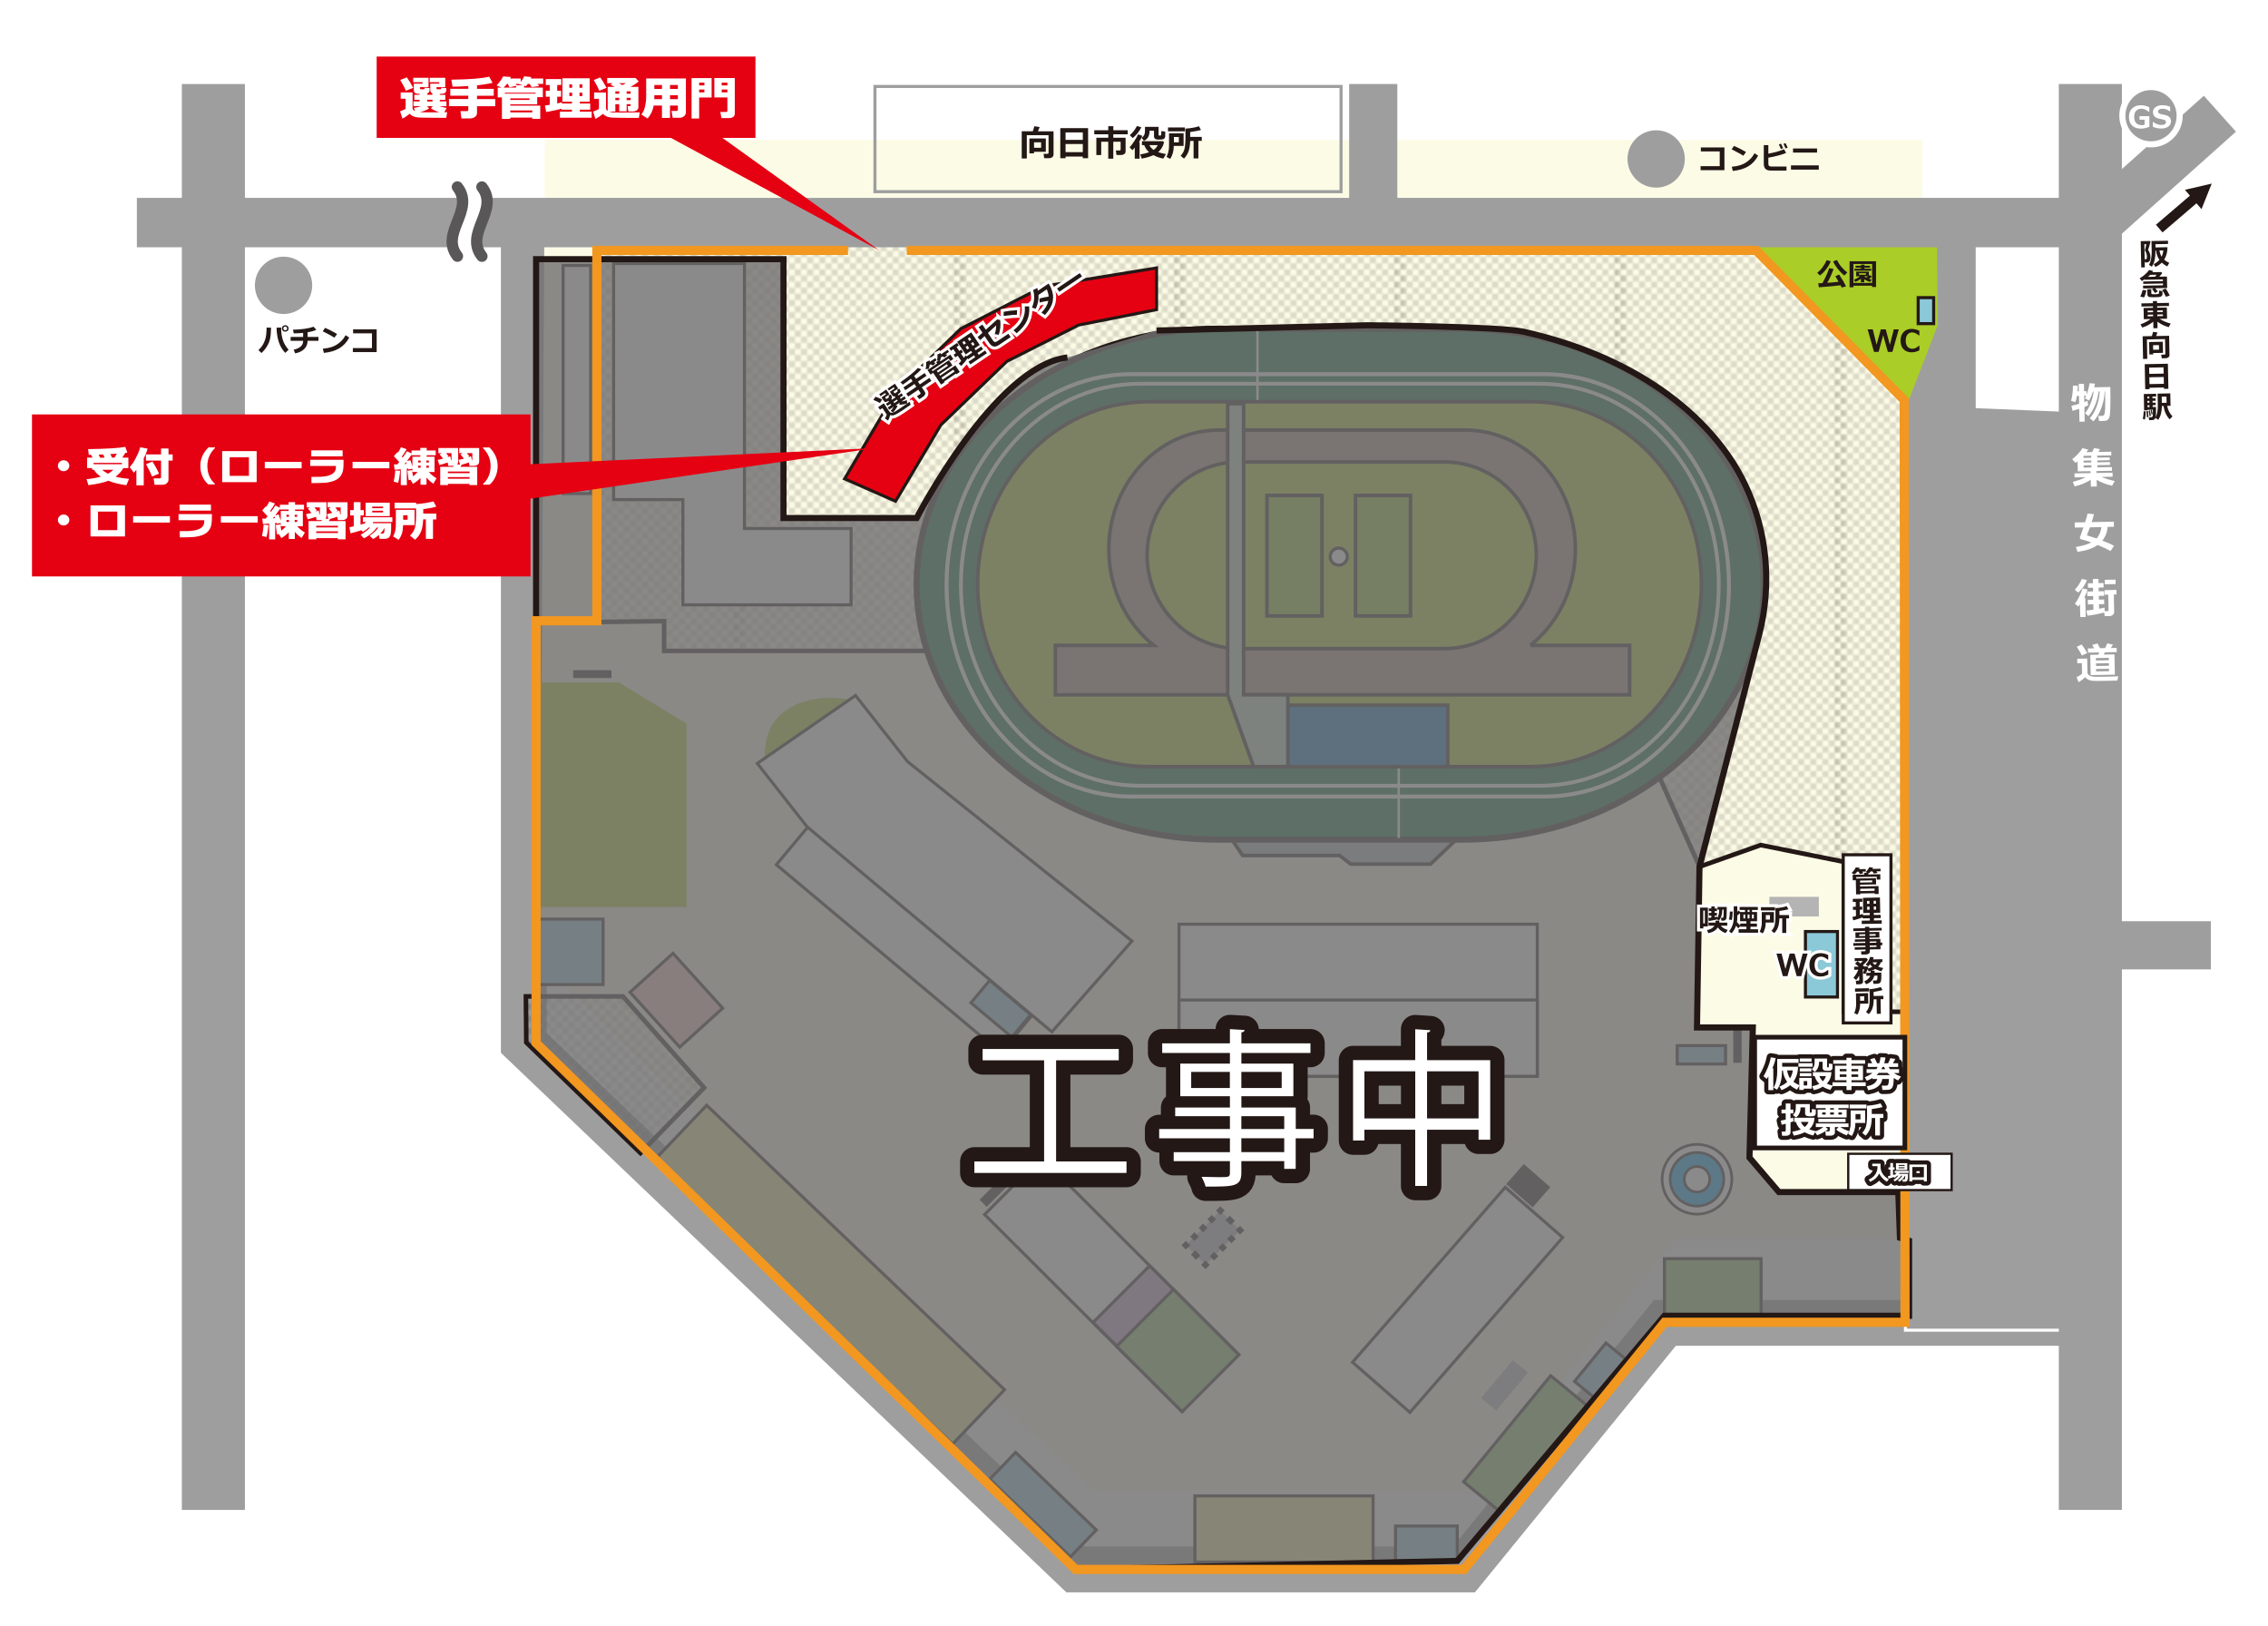 <?xml version="1.0" encoding="UTF-8"?><svg id="_文字" xmlns="http://www.w3.org/2000/svg" xmlns:xlink="http://www.w3.org/1999/xlink" viewBox="0 0 741.56 531.55"><defs><style>.cls-1{stroke-width:.78px;}.cls-1,.cls-2,.cls-3,.cls-4,.cls-5,.cls-6,.cls-7,.cls-8,.cls-9,.cls-10,.cls-11,.cls-12,.cls-13,.cls-14,.cls-15,.cls-16,.cls-17,.cls-18,.cls-19,.cls-20,.cls-21,.cls-22,.cls-23,.cls-24,.cls-25,.cls-26,.cls-27,.cls-28,.cls-29,.cls-30,.cls-31,.cls-32,.cls-33,.cls-34{stroke-miterlimit:10;}.cls-1,.cls-2,.cls-35,.cls-5,.cls-7,.cls-9,.cls-36,.cls-12,.cls-37,.cls-15,.cls-38,.cls-24,.cls-25,.cls-26,.cls-39,.cls-40{fill:none;}.cls-1,.cls-5,.cls-36,.cls-10,.cls-12,.cls-37,.cls-16{stroke:#fff;}.cls-2{stroke:#f29720;stroke-width:3px;}.cls-3{stroke-dasharray:0 2;}.cls-3,.cls-4,.cls-6,.cls-8,.cls-11,.cls-13,.cls-14,.cls-15,.cls-17,.cls-18,.cls-19,.cls-20,.cls-21,.cls-22,.cls-23,.cls-38,.cls-24,.cls-25,.cls-28,.cls-29,.cls-30,.cls-31,.cls-32,.cls-39,.cls-33{stroke:#231815;}.cls-3,.cls-6,.cls-36,.cls-10,.cls-11,.cls-37,.cls-15,.cls-24,.cls-25{stroke-width:2px;}.cls-3,.cls-41{fill:#b4b4b5;}.cls-35,.cls-42,.cls-43,.cls-44,.cls-41,.cls-45,.cls-46,.cls-47{stroke-width:0px;}.cls-4{fill:url(#USGS_19_浸水);stroke-width:1.5px;}.cls-5{stroke-width:1.31px;}.cls-6{fill:rgba(113,112,113,.82);}.cls-7{stroke-width:15px;}.cls-7,.cls-26{stroke:#9e9e9f;}.cls-8{stroke-width:1.03px;}.cls-8,.cls-13,.cls-20,.cls-27,.cls-46,.cls-34{fill:#fff;}.cls-9{stroke:#595757;stroke-width:3.7px;}.cls-9,.cls-39{stroke-linecap:round;}.cls-10,.cls-16,.cls-45{fill:#9e9e9f;}.cls-11{fill:#006934;}.cls-12{stroke-width:1.25px;}.cls-37{stroke-miterlimit:2;}.cls-13,.cls-14{stroke-width:.88px;}.cls-14{fill:#009fe8;}.cls-15{stroke-dasharray:0 0 2 2;}.cls-17{fill:#8bc8d8;}.cls-18{fill:#e8bcb0;}.cls-19{fill:#e8e48a;}.cls-21,.cls-43{fill:#e50012;}.cls-22{fill:#c499c4;}.cls-23{fill:#88bd65;}.cls-38{stroke-dasharray:0 0 2 2;stroke-width:.3px;}.cls-25{stroke-dasharray:0 0 2.36 2.36;}.cls-27{stroke-width:1.53px;}.cls-27,.cls-40,.cls-34{stroke:#221714;}.cls-28,.cls-29,.cls-30,.cls-31,.cls-32,.cls-33{stroke-width:1.17px;}.cls-28,.cls-44{fill:#abcd27;}.cls-29{fill:#a9afb5;}.cls-30{fill:#a38a77;}.cls-31{fill:#b3d3b9;}.cls-32{fill:#8dc21f;}.cls-39{stroke-width:9.35px;}.cls-39,.cls-40{stroke-linejoin:round;}.cls-40{stroke-width:2.71px;}.cls-33{fill:#036eb7;}.cls-42{fill:#231815;}.cls-47{fill:#fcfbe6;}.cls-34{stroke-width:.73px;}</style><pattern id="USGS_19_浸水" x="0" y="0" width="72" height="72" patternTransform="translate(-47.12 -45.94)" patternUnits="userSpaceOnUse" viewBox="0 0 72 72"><rect class="cls-35" width="72" height="72"/><line class="cls-38" x1="71" y1="71" x2="144.44" y2="71"/><line class="cls-38" x1="71" y1="67" x2="144.44" y2="67"/><line class="cls-38" x1="71" y1="63" x2="144.44" y2="63"/><line class="cls-38" x1="71" y1="59" x2="144.44" y2="59"/><line class="cls-38" x1="71" y1="55" x2="144.44" y2="55"/><line class="cls-38" x1="71" y1="51" x2="144.44" y2="51"/><line class="cls-38" x1="71" y1="47" x2="144.44" y2="47"/><line class="cls-38" x1="71" y1="43" x2="144.44" y2="43"/><line class="cls-38" x1="71" y1="39" x2="144.44" y2="39"/><line class="cls-38" x1="71" y1="35" x2="144.44" y2="35"/><line class="cls-38" x1="71" y1="31" x2="144.44" y2="31"/><line class="cls-38" x1="71" y1="27" x2="144.44" y2="27"/><line class="cls-38" x1="71" y1="23" x2="144.44" y2="23"/><line class="cls-38" x1="71" y1="19" x2="144.44" y2="19"/><line class="cls-38" x1="71" y1="15" x2="144.44" y2="15"/><line class="cls-38" x1="71" y1="11" x2="144.44" y2="11"/><line class="cls-38" x1="71" y1="7" x2="144.44" y2="7"/><line class="cls-38" x1="71" y1="3" x2="144.44" y2="3"/><line class="cls-38" x1="-1" y1="71" x2="72.44" y2="71"/><line class="cls-38" x1="-1" y1="67" x2="72.44" y2="67"/><line class="cls-38" x1="-1" y1="63" x2="72.44" y2="63"/><line class="cls-38" x1="-1" y1="59" x2="72.44" y2="59"/><line class="cls-38" x1="-1" y1="55" x2="72.44" y2="55"/><line class="cls-38" x1="-1" y1="51" x2="72.44" y2="51"/><line class="cls-38" x1="-1" y1="47" x2="72.44" y2="47"/><line class="cls-38" x1="-1" y1="43" x2="72.44" y2="43"/><line class="cls-38" x1="-1" y1="39" x2="72.44" y2="39"/><line class="cls-38" x1="-1" y1="35" x2="72.44" y2="35"/><line class="cls-38" x1="-1" y1="31" x2="72.44" y2="31"/><line class="cls-38" x1="-1" y1="27" x2="72.44" y2="27"/><line class="cls-38" x1="-1" y1="23" x2="72.44" y2="23"/><line class="cls-38" x1="-1" y1="19" x2="72.44" y2="19"/><line class="cls-38" x1="-1" y1="15" x2="72.44" y2="15"/><line class="cls-38" x1="-1" y1="11" x2="72.44" y2="11"/><line class="cls-38" x1="-1" y1="7" x2="72.44" y2="7"/><line class="cls-38" x1="-1" y1="3" x2="72.44" y2="3"/><line class="cls-38" x1="1.04" y1="69" x2="74.48" y2="69"/><line class="cls-38" x1="1.04" y1="65" x2="74.48" y2="65"/><line class="cls-38" x1="1.04" y1="61" x2="74.48" y2="61"/><line class="cls-38" x1="1.04" y1="57" x2="74.48" y2="57"/><line class="cls-38" x1="1.04" y1="53" x2="74.48" y2="53"/><line class="cls-38" x1="1.04" y1="49" x2="74.48" y2="49"/><line class="cls-38" x1="1.04" y1="45" x2="74.48" y2="45"/><line class="cls-38" x1="1.04" y1="41" x2="74.48" y2="41"/><line class="cls-38" x1="1.04" y1="37" x2="74.48" y2="37"/><line class="cls-38" x1="1.04" y1="33" x2="74.48" y2="33"/><line class="cls-38" x1="1.04" y1="29" x2="74.48" y2="29"/><line class="cls-38" x1="1.04" y1="25" x2="74.48" y2="25"/><line class="cls-38" x1="1.04" y1="21" x2="74.48" y2="21"/><line class="cls-38" x1="1.04" y1="17" x2="74.48" y2="17"/><line class="cls-38" x1="1.04" y1="13" x2="74.48" y2="13"/><line class="cls-38" x1="1.04" y1="9" x2="74.48" y2="9"/><line class="cls-38" x1="1.04" y1="5" x2="74.48" y2="5"/><line class="cls-38" x1="1.04" y1="1" x2="74.48" y2="1"/><line class="cls-38" x1="-73" y1="71" x2=".44" y2="71"/><line class="cls-38" x1="-73" y1="67" x2=".44" y2="67"/><line class="cls-38" x1="-73" y1="63" x2=".44" y2="63"/><line class="cls-38" x1="-73" y1="59" x2=".44" y2="59"/><line class="cls-38" x1="-73" y1="55" x2=".44" y2="55"/><line class="cls-38" x1="-73" y1="51" x2=".44" y2="51"/><line class="cls-38" x1="-73" y1="47" x2=".44" y2="47"/><line class="cls-38" x1="-73" y1="43" x2=".44" y2="43"/><line class="cls-38" x1="-73" y1="39" x2=".44" y2="39"/><line class="cls-38" x1="-73" y1="35" x2=".44" y2="35"/><line class="cls-38" x1="-73" y1="31" x2=".44" y2="31"/><line class="cls-38" x1="-73" y1="27" x2=".44" y2="27"/><line class="cls-38" x1="-73" y1="23" x2=".44" y2="23"/><line class="cls-38" x1="-73" y1="19" x2=".44" y2="19"/><line class="cls-38" x1="-73" y1="15" x2=".44" y2="15"/><line class="cls-38" x1="-73" y1="11" x2=".44" y2="11"/><line class="cls-38" x1="-73" y1="7" x2=".44" y2="7"/><line class="cls-38" x1="-73" y1="3" x2=".44" y2="3"/><line class="cls-38" x1="-70.96" y1="69" x2="2.48" y2="69"/><line class="cls-38" x1="-70.96" y1="65" x2="2.48" y2="65"/><line class="cls-38" x1="-70.96" y1="61" x2="2.48" y2="61"/><line class="cls-38" x1="-70.96" y1="57" x2="2.48" y2="57"/><line class="cls-38" x1="-70.96" y1="53" x2="2.48" y2="53"/><line class="cls-38" x1="-70.96" y1="49" x2="2.48" y2="49"/><line class="cls-38" x1="-70.96" y1="45" x2="2.48" y2="45"/><line class="cls-38" x1="-70.96" y1="41" x2="2.48" y2="41"/><line class="cls-38" x1="-70.96" y1="37" x2="2.48" y2="37"/><line class="cls-38" x1="-70.96" y1="33" x2="2.48" y2="33"/><line class="cls-38" x1="-70.96" y1="29" x2="2.48" y2="29"/><line class="cls-38" x1="-70.96" y1="25" x2="2.48" y2="25"/><line class="cls-38" x1="-70.96" y1="21" x2="2.48" y2="21"/><line class="cls-38" x1="-70.96" y1="17" x2="2.48" y2="17"/><line class="cls-38" x1="-70.96" y1="13" x2="2.48" y2="13"/><line class="cls-38" x1="-70.96" y1="9" x2="2.48" y2="9"/><line class="cls-38" x1="-70.96" y1="5" x2="2.48" y2="5"/><line class="cls-38" x1="-70.96" y1="1" x2="2.48" y2="1"/></pattern></defs><polyline class="cls-7" points="171.28 73.06 171.28 340.96 351.68 513.06 478.68 513.06 544.38 432.46 682.61 432.46"/><polygon class="cls-47" points="178.16 45.73 176.58 315.1 356.98 487.19 482.18 487.19 547.95 405.09 626.61 405.09 628.6 45.73 178.16 45.73"/><polygon class="cls-16" points="678.24 434.85 623.02 434.85 623.02 133.12 632.62 76.72 646.49 76.72 646.49 132.95 674.44 134.09 677.15 299.32 674.89 302.62 678.24 434.85"/><polygon class="cls-44" points="633.28 75.46 569.68 75.46 623.48 132.46 633.55 106.39 633.28 75.46"/><polygon class="cls-4" points="571.28 79.39 194.88 79.39 194.88 203.33 217.15 203.06 217.15 212.79 318.08 212.79 542.08 252.93 555.68 283.33 575.68 276.26 602.88 281.73 602.88 330.76 622.88 330.76 622.88 131.86 571.28 79.39"/><polygon class="cls-4" points="230.21 355.59 209.41 376.93 172.08 340.79 171.95 325.73 203.68 325.73 230.21 355.59"/><path class="cls-44" d="m250.15,249.79s-.9-6.62,1.87-12c4.8-9.33,18.67-11.33,27.33-8.53-3.51,3.06-29.2,20.53-29.2,20.53Z"/><polygon class="cls-44" points="224.48 296.53 174.68 296.53 174.68 223.06 202.28 223.06 224.48 236.53 224.48 296.53"/><rect class="cls-45" x="44.75" y="64.69" width="637.07" height="16.14"/><rect class="cls-45" x="678.68" y="301.15" width="44.2" height="15.75"/><rect class="cls-45" x="426.36" y="42.23" width="45.3" height="15.75" transform="translate(398.9 499.12) rotate(-90)"/><rect class="cls-45" x="675.09" y="48.69" width="58.16" height="15.75" transform="translate(141.51 483.74) rotate(-41.8)"/><rect class="cls-45" x="-163.3" y="250.22" width="466.13" height="20.62" transform="translate(-190.76 330.3) rotate(-90)"/><rect class="cls-45" x="450.41" y="250.22" width="466.13" height="20.62" transform="translate(422.95 944) rotate(-90)"/><path class="cls-46" d="m148.38,83.75c-5.92-7.54,5.92-15.09,0-22.63h9c5.92,7.54-5.92,15.09,0,22.63h-9Z"/><path class="cls-9" d="m149.56,83.75c-5.92-7.54,5.92-15.09,0-22.63"/><path class="cls-9" d="m157.57,61.13c5.92,7.54-5.92,15.09,0,22.63"/><g id="_バンク内"><polygon class="cls-21" points="276.15 156.53 292.82 163.86 307.62 138.93 329.22 118.13 352.69 106.26 378.16 101.22 378.15 87.59 341.22 93.59 314.15 107.46 293.09 127.86 276.15 156.53"/><path class="cls-36" d="m288.45,130.6l-.72,1.14c-.18-.11-.53-.28-1.02-.51s-.88-.39-1.13-.49l.65-1.04c.57.17,1.31.47,2.22.9Zm8.93.73l.39.97s-.93.64-2.67,1.83c-1.19.8-2.09,1.32-2.69,1.56-.53.15-.99.15-1.37,0-.15.69-.38,1.29-.67,1.81l-1.03-.72c.28-.4.48-.81.6-1.25l-1.43-2.12-.79.54-.58-.86,1.84-1.24,1.85,2.74c.11.16.25.27.43.31.18.05.38.05.6,0,.22-.05.53-.19.93-.44s1.01-.63,1.82-1.18c1.55-1.05,2.48-1.69,2.78-1.94Zm-3.9,1.32c-.1.31-.31.69-.63,1.13-.31.44-.61.8-.87,1.05l-.75-.52c.29-.3.62-.75,1-1.37l-1.48,1-.49-.73,1.14-.77-.28-.41-.98.66-.46-.69.98-.66-.21-.32c-.13.08-.29.18-.48.29-.19.11-.36.15-.53.11s-.31-.16-.44-.35l-.78-1.16,1.47-.99-.29-.43-1.49,1.01-.42-.62,2.28-1.54,1.06,1.57-1.45.98.3.44c.05.07.1.1.17.08.06-.01.21-.1.44-.25.04-.03.12-.09.24-.18.12-.09.17-.17.15-.25s-.09-.2-.21-.38l.71-.4.31.47c.22.32.19.62-.08.89l.24.36,1.13-.76-.25-.36c-.32.11-.59,0-.8-.31l-.79-1.16,1.56-1.05-.29-.43-1.57,1.06-.42-.62,2.38-1.61,1.06,1.57-1.55,1.05.3.44c.05.07.1.1.17.08.06-.01.21-.1.44-.25.17-.11.29-.2.38-.27s.12-.14.1-.21c-.02-.07-.09-.2-.21-.38l.71-.4.31.47c.12.19.17.36.14.53-.03.16-.15.33-.37.49l-.53.4.21.31,1.02-.69.46.69-1.02.69.28.41,1.21-.82.49.73-1.47.99c.62-.09,1.22-.24,1.79-.45l.08,1.06c-.34.13-.76.24-1.26.32-.5.08-.93.12-1.29.1l.1-.65-1.28.86.59.15Zm-1.36-1.28l.28.41,1.13-.76-.28-.41-1.13.76Z"/><path class="cls-36" d="m302.39,128.11c.16.24.2.51.1.79-.1.29-.28.52-.54.69l-1.33.9-.82-.95,1.07-.72c.06-.04.1-.1.12-.18s.02-.15-.02-.2l-.7-1.04-3.32,2.24-.65-.96,3.31-2.24-.61-.91-3.01,2.03-.61-.91,3.01-2.03-.56-.83c-.94.74-1.82,1.39-2.65,1.95l-.75-.8c2.75-1.92,4.64-3.48,5.68-4.67l1.12.46c-.51.58-1.29,1.31-2.34,2.18l.63.93,2.8-1.89.61.91-2.8,1.89.61.91,3.14-2.12.65.96-3.14,2.12,1,1.48Z"/><path class="cls-36" d="m303.96,117.8c.03.16.05.32.05.5l1.8-1.22.46.68-.94.64.59.27-.84.83-.77-.41-.34.23c-.05.41-.14.83-.29,1.25l-1.06.12c.21-.74.27-1.51.18-2.31l1.16-.58Zm3.63-2.42l.05.46,2.2-1.48.46.68-1.12.76.58.21-.89.84-.76-.33-.48.32c-.04.35-.1.63-.16.86l-.21.04.24.36,3.23-2.18.97,1.44-.96.65-.53-.79-5.56,3.75.26.38,5.35-3.61,1.15,1.7-4.34,2.93.31.46,4.99-3.37,1.45,2.14-1.1.74-.15-.22-3.88,2.62.15.22-1.14.77-2.59-3.85-.84.57-1.01-1.49,3.15-2.13-.31-.47.85-.57-.55.11c.09-.65.14-1.05.14-1.22,0-.17-.02-.43-.06-.79l1.13-.53Zm2.36,4.19l-.36-.53-3.27,2.21.36.53,3.27-2.21Zm2.16,1.9l-.42-.62-3.88,2.62.42.62,3.88-2.62Z"/><path class="cls-36" d="m316.35,117.16c-.45.65-1.12,1.48-2.04,2.48l-.85-.76.83-.9-1.14-1.69-.78.52-.57-.84.78-.52-.88-1.3-.78.52-.56-.83,2.58-1.74.56.83-.74.5.88,1.3.67-.45.56.84-.67.45.94,1.4c.26-.31.46-.58.6-.79l.29.34,1.84-1.24-.39-.58-1.74,1.17-2.78-4.12,4.6-3.1,2.78,4.12-1.72,1.16.39.58,1.83-1.23.59.87-1.83,1.23.41.61,2.08-1.41.6.89-5.42,3.66-.6-.89,2.2-1.48-.41-.61-1.93,1.3-.2-.29Zm-1.18-4.49l.66-.44-.53-.79-.66.44.53.79Zm1.18.33l-.66.44.56.83.66-.44-.56-.83Zm.61-1.53l.63-.43-.53-.79-.63.43.53.79Zm1.15.34l-.63.43.56.83.63-.43-.56-.83Z"/><path class="cls-36" d="m327.02,104.59c.23,1.62.08,3.24-.45,4.85l-1.33-.21c.32-.95.48-1.9.47-2.85l-2.69,2.48,1.66,2.46c.19.28.38.44.6.48.21.04.5-.06.87-.3l3.56-2.4.74,1.1-3.72,2.51c-.7.47-1.31.66-1.83.56-.52-.1-.99-.46-1.42-1.1l-1.55-2.29-1.42,1.3-.88-.96,1.6-1.45-1.25-1.85,1.22-.82,1.13,1.68,3.71-3.36.99.18Z"/><path class="cls-36" d="m332.55,101.39l-.06,1.5c-.57.01-1.07.04-1.5.07-.43.03-1.37.14-2.83.33v-1.36c1.09-.23,2.55-.42,4.39-.54Zm3.95-1.23c.17,1.73-.07,3.3-.73,4.71-.65,1.41-1.77,2.76-3.35,4.07l-1.04-.95c.87-.71,1.54-1.37,2.02-1.98.48-.61.85-1.23,1.09-1.87.25-.63.42-1.22.52-1.77.1-.55.13-1.28.07-2.2h1.41Z"/><path class="cls-36" d="m342.87,92.7c.31.48.55.92.73,1.31.31.71.53,1.42.65,2.12s.11,1.43-.01,2.18c-.12.75-.4,1.52-.84,2.31s-1.02,1.57-1.76,2.35l-1.12-.78c1.23-1.23,1.98-2.51,2.26-3.85-.87.12-1.82.3-2.86.56l-.06-1.31c.88-.25,1.88-.46,3.02-.63-.04-.72-.25-1.51-.62-2.37l-2.69,1.81c.09,1.58-.22,3.1-.92,4.55l-1.24-.4c.42-.94.66-1.91.72-2.92.05-1-.06-1.94-.33-2.81l1.35-.68c.11.41.19.71.23.9l3.48-2.35Z"/><path class="cls-36" d="m353.78,90.36l-7.43,5.02-.73-1.08,7.43-5.02.73,1.08Z"/><path class="cls-42" d="m288.45,130.6l-.72,1.14c-.18-.11-.53-.28-1.02-.51s-.88-.39-1.13-.49l.65-1.04c.57.17,1.31.47,2.22.9Zm8.93.73l.39.97s-.93.64-2.67,1.83c-1.19.8-2.09,1.32-2.69,1.56-.53.15-.99.15-1.37,0-.15.69-.38,1.29-.67,1.81l-1.03-.72c.28-.4.48-.81.6-1.25l-1.43-2.12-.79.54-.58-.86,1.84-1.24,1.85,2.74c.11.16.25.27.43.31.18.05.38.05.6,0,.22-.05.53-.19.93-.44s1.01-.63,1.82-1.18c1.55-1.05,2.48-1.69,2.78-1.94Zm-3.9,1.32c-.1.31-.31.69-.63,1.13-.31.44-.61.8-.87,1.05l-.75-.52c.29-.3.62-.75,1-1.37l-1.48,1-.49-.73,1.14-.77-.28-.41-.98.66-.46-.69.98-.66-.21-.32c-.13.08-.29.18-.48.29-.19.11-.36.15-.53.11s-.31-.16-.44-.35l-.78-1.16,1.47-.99-.29-.43-1.49,1.01-.42-.62,2.28-1.54,1.06,1.57-1.45.98.3.44c.05.07.1.1.17.08.06-.01.21-.1.44-.25.04-.03.12-.09.24-.18.12-.09.17-.17.15-.25s-.09-.2-.21-.38l.71-.4.31.47c.22.32.19.62-.08.89l.24.36,1.13-.76-.25-.36c-.32.11-.59,0-.8-.31l-.79-1.16,1.56-1.05-.29-.43-1.57,1.06-.42-.62,2.38-1.61,1.06,1.57-1.55,1.05.3.44c.05.07.1.1.17.08.06-.01.21-.1.44-.25.17-.11.29-.2.38-.27s.12-.14.1-.21c-.02-.07-.09-.2-.21-.38l.71-.4.31.47c.12.19.17.36.14.53-.03.16-.15.33-.37.49l-.53.4.21.31,1.02-.69.46.69-1.02.69.28.41,1.21-.82.49.73-1.47.99c.62-.09,1.22-.24,1.79-.45l.08,1.06c-.34.13-.76.24-1.26.32-.5.08-.93.12-1.29.1l.1-.65-1.28.86.59.15Zm-1.36-1.28l.28.41,1.13-.76-.28-.41-1.13.76Z"/><path class="cls-42" d="m302.39,128.11c.16.24.2.51.1.79-.1.29-.28.52-.54.69l-1.33.9-.82-.95,1.07-.72c.06-.04.1-.1.12-.18s.02-.15-.02-.2l-.7-1.04-3.32,2.24-.65-.96,3.31-2.24-.61-.91-3.01,2.03-.61-.91,3.01-2.03-.56-.83c-.94.74-1.82,1.39-2.65,1.95l-.75-.8c2.75-1.92,4.64-3.48,5.68-4.67l1.12.46c-.51.58-1.29,1.31-2.34,2.18l.63.93,2.8-1.89.61.91-2.8,1.89.61.91,3.14-2.12.65.96-3.14,2.12,1,1.48Z"/><path class="cls-42" d="m303.96,117.8c.03.16.05.32.05.5l1.8-1.22.46.68-.94.64.59.27-.84.83-.77-.41-.34.23c-.05.41-.14.83-.29,1.25l-1.06.12c.21-.74.27-1.51.18-2.31l1.16-.58Zm3.63-2.42l.05.46,2.2-1.48.46.68-1.12.76.58.21-.89.84-.76-.33-.48.32c-.04.35-.1.63-.16.86l-.21.04.24.36,3.23-2.18.97,1.44-.96.65-.53-.79-5.56,3.75.26.38,5.35-3.61,1.15,1.7-4.34,2.93.31.46,4.99-3.37,1.45,2.14-1.1.74-.15-.22-3.88,2.62.15.22-1.14.77-2.59-3.85-.84.57-1.01-1.49,3.15-2.13-.31-.47.85-.57-.55.11c.09-.65.14-1.05.14-1.22,0-.17-.02-.43-.06-.79l1.13-.53Zm2.36,4.19l-.36-.53-3.27,2.21.36.53,3.27-2.21Zm2.16,1.9l-.42-.62-3.88,2.62.42.62,3.88-2.62Z"/><path class="cls-42" d="m316.35,117.16c-.45.65-1.12,1.48-2.04,2.48l-.85-.76.83-.9-1.14-1.69-.78.52-.57-.84.78-.52-.88-1.3-.78.52-.56-.83,2.58-1.74.56.83-.74.5.88,1.3.67-.45.56.84-.67.45.94,1.4c.26-.31.46-.58.6-.79l.29.34,1.84-1.24-.39-.58-1.74,1.17-2.78-4.12,4.6-3.1,2.78,4.12-1.72,1.16.39.58,1.83-1.23.59.87-1.83,1.23.41.61,2.08-1.41.6.89-5.42,3.66-.6-.89,2.2-1.48-.41-.61-1.93,1.3-.2-.29Zm-1.18-4.49l.66-.44-.53-.79-.66.44.53.79Zm1.18.33l-.66.44.56.83.66-.44-.56-.83Zm.61-1.53l.63-.43-.53-.79-.63.43.53.79Zm1.15.34l-.63.43.56.83.63-.43-.56-.83Z"/><path class="cls-42" d="m327.02,104.59c.23,1.62.08,3.24-.45,4.85l-1.33-.21c.32-.95.48-1.9.47-2.85l-2.69,2.48,1.66,2.46c.19.28.38.44.6.48.21.04.5-.06.87-.3l3.56-2.4.74,1.1-3.72,2.51c-.7.47-1.31.66-1.83.56-.52-.1-.99-.46-1.42-1.1l-1.55-2.29-1.42,1.3-.88-.96,1.6-1.45-1.25-1.85,1.22-.82,1.13,1.68,3.71-3.36.99.18Z"/><path class="cls-42" d="m332.55,101.39l-.06,1.5c-.57.01-1.07.04-1.5.07-.43.03-1.37.14-2.83.33v-1.36c1.09-.23,2.55-.42,4.39-.54Zm3.95-1.23c.17,1.73-.07,3.3-.73,4.71-.65,1.41-1.77,2.76-3.35,4.07l-1.04-.95c.87-.71,1.54-1.37,2.02-1.98.48-.61.85-1.23,1.09-1.87.25-.63.42-1.22.52-1.77.1-.55.13-1.28.07-2.2h1.41Z"/><path class="cls-42" d="m342.87,92.7c.31.48.55.92.73,1.31.31.71.53,1.42.65,2.12s.11,1.43-.01,2.18c-.12.75-.4,1.52-.84,2.31s-1.02,1.57-1.76,2.35l-1.12-.78c1.23-1.23,1.98-2.51,2.26-3.85-.87.12-1.82.3-2.86.56l-.06-1.31c.88-.25,1.88-.46,3.02-.63-.04-.72-.25-1.51-.62-2.37l-2.69,1.81c.09,1.58-.22,3.1-.92,4.55l-1.24-.4c.42-.94.66-1.91.72-2.92.05-1-.06-1.94-.33-2.81l1.35-.68c.11.41.19.71.23.9l3.48-2.35Z"/><path class="cls-42" d="m353.78,90.36l-7.43,5.02-.73-1.08,7.43-5.02.73,1.08Z"/><polygon class="cls-29" points="401.02 271.84 406.3 279.66 437.98 279.66 441.7 282.5 467.71 282.5 479.44 271.35 401.02 271.84"/><path class="cls-11" d="m478.05,107.46h-79.74c-54.46,0-98.6,37.39-98.6,83.51s44.14,83.51,98.6,83.51h79.74c54.46,0,98.6-37.39,98.6-83.51s-44.14-83.51-98.6-83.51Z"/><path class="cls-28" d="m500.37,131.32h-124.78c-30.89,0-55.93,26.71-55.93,59.65s25.04,59.65,55.93,59.65h124.78c30.89,0,55.93-26.71,55.93-59.65s-25.04-59.65-55.93-59.65Z"/><path class="cls-30" d="m500.38,210.98c8.93-7.1,14.72-18.53,14.72-31.42,0-21.53-16.14-38.98-36.06-38.98h-80.44c-19.91,0-36.06,17.45-36.06,38.98,0,12.9,5.8,24.33,14.72,31.42h-32.19v16.17h187.75v-16.17h-32.45Z"/><path class="cls-28" d="m472.25,151.01h-67.1c-16.61,0-30.08,13.66-30.08,30.51s13.47,30.51,30.08,30.51h67.1c16.61,0,30.08-13.66,30.08-30.51s-13.47-30.51-30.08-30.51Z"/><rect class="cls-33" x="420.97" y="230.54" width="52.41" height="20.08"/><polygon class="cls-31" points="406.63 227.13 406.63 131.97 401.41 131.97 401.41 227.13 409.88 250.62 421.1 250.62 421.1 227.13 406.63 227.13"/><rect class="cls-32" x="443.2" y="161.96" width="17.99" height="39.38"/><rect class="cls-32" x="414.25" y="161.96" width="17.99" height="39.38"/><circle class="cls-8" cx="437.72" cy="181.97" r="2.8"/><path class="cls-5" d="m504.84,122.32h-134.88c-33.39,0-60.47,30.91-60.47,69.04s27.07,69.04,60.47,69.04h134.88c33.39,0,60.47-30.91,60.47-69.04s-27.07-69.04-60.47-69.04Z"/><path class="cls-12" d="m503.41,125.45h-130.66c-32.35,0-58.57,29.42-58.57,65.71s26.22,65.71,58.57,65.71h130.66c32.35,0,58.57-29.42,58.57-65.71s-26.22-65.71-58.57-65.71Z"/><line class="cls-1" x1="457.34" y1="273.91" x2="457.34" y2="251.23"/><line class="cls-1" x1="411.14" y1="130.73" x2="411.14" y2="108.05"/></g><rect class="cls-20" x="287.57" y="259.22" width="16.5" height="95.72" transform="translate(-129.54 336.67) rotate(-50.05)"/><polygon class="cls-20" points="243.41 172.78 243.41 86.14 200.63 86.14 200.63 163.33 223.28 163.33 223.28 197.73 278.27 197.73 278.27 172.78 243.41 172.78"/><rect class="cls-20" x="184.12" y="86.77" width="9" height="74.58"/><rect class="cls-18" x="211.66" y="314.91" width="18.96" height="24.21" transform="translate(-162.29 233.07) rotate(-42.17)"/><rect class="cls-17" x="174.5" y="300.46" width="22.68" height="21.4"/><rect class="cls-17" x="627.18" y="97.3" width="5.06" height="8.5"/><rect class="cls-17" x="590.32" y="304.52" width="10.48" height="21.41"/><rect class="cls-3" x="583.4" y="288.29" width="6.42" height="16.19" transform="translate(883 -290.22) rotate(90)"/><rect class="cls-3" x="488.71" y="444.79" width="6.42" height="16.19" transform="translate(405.63 -210.17) rotate(39.95)"/><rect class="cls-17" x="553.3" y="336.91" width="6.01" height="15.8" transform="translate(211.49 901.12) rotate(-90)"/><polygon class="cls-20" points="370.11 307.64 296.77 249 279.72 227.36 247.61 249.57 263.88 270.27 270.96 276.2 343.93 337.32 370.11 307.64"/><rect class="cls-17" x="334.95" y="473.55" width="12.17" height="36.6" transform="translate(-249.89 396.85) rotate(-46.13)"/><rect class="cls-19" x="258.93" y="349.41" width="24.63" height="134.64" transform="translate(-217.48 325.16) rotate(-46.33)"/><rect class="cls-19" x="390.69" y="489.01" width="58.27" height="21.65"/><rect class="cls-23" x="476.3" y="464.31" width="44.87" height="15.41" transform="translate(-182.54 557.98) rotate(-50.62)"/><rect class="cls-17" x="515.03" y="443.81" width="16.24" height="8.25" transform="translate(-155.01 568.1) rotate(-50.62)"/><rect class="cls-42" x="187.39" y="219.09" width="12.54" height="2.57"/><rect class="cls-42" x="566.71" y="335.89" width="2.75" height="11.55"/><rect class="cls-20" x="385.49" y="302.13" width="117.15" height="49.71"/><rect class="cls-20" x="385.49" y="326.91" width="117.15" height="24.93"/><rect class="cls-20" x="438.62" y="412.44" width="75.91" height="24.93" transform="translate(-156.96 504.3) rotate(-48.86)"/><rect class="cls-20" x="317.91" y="406.76" width="91.11" height="26.29" transform="translate(324.03 973.87) rotate(-135.05)"/><rect class="cls-41" x="388.59" y="400.08" width="15.99" height="9.08" transform="translate(-169.96 399.43) rotate(-45.05)"/><polyline class="cls-24" points="388.42 406.37 387.72 407.07 388.42 407.78"/><line class="cls-25" x1="390.1" y1="409.45" x2="392.6" y2="411.95"/><polyline class="cls-24" points="393.44 412.79 394.15 413.49 394.85 412.78"/><line class="cls-15" x1="396.26" y1="411.37" x2="404.03" y2="403.59"/><polyline class="cls-24" points="404.74 402.88 405.44 402.18 404.73 401.47"/><line class="cls-25" x1="403.06" y1="399.8" x2="400.56" y2="397.3"/><polyline class="cls-24" points="399.72 396.46 399.01 395.76 398.31 396.47"/><line class="cls-15" x1="396.89" y1="397.88" x2="389.13" y2="405.66"/><rect class="cls-23" x="369.83" y="428.31" width="30.43" height="26.29" transform="translate(345.66 1025.91) rotate(-135.05)"/><rect class="cls-22" x="365.04" y="413.85" width="10.96" height="26.15" transform="translate(331.13 990.84) rotate(-135.05)"/><rect class="cls-42" x="318.13" y="383.71" width="22.65" height="3.3" transform="translate(-176 345.83) rotate(-45)"/><rect class="cls-42" x="493.96" y="383.22" width="11.52" height="8.76" transform="translate(379.42 -233.27) rotate(41.24)"/><circle class="cls-13" cx="554.86" cy="385.51" r="11.4"/><circle class="cls-14" cx="554.86" cy="385.51" r="8.76"/><circle class="cls-13" cx="554.86" cy="385.51" r="4.18"/><rect class="cls-20" x="602.68" y="279.43" width="15.6" height="54.97"/><rect class="cls-17" x="456.28" y="498.86" width="20.2" height="11.4"/><rect class="cls-23" x="544.21" y="411.46" width="31.6" height="18.67"/><circle class="cls-45" cx="92.71" cy="93.28" r="9.37"/><circle class="cls-45" cx="541.51" cy="51.96" r="9.37"/><circle class="cls-10" cx="703.31" cy="37.82" r="9.37"/><circle class="cls-20" cx="349.05" cy="379.59" r="3.88"/><rect class="cls-17" x="318.49" y="324.98" width="17.44" height="9.56" transform="translate(288.12 -133.14) rotate(39.95)"/><path class="cls-6" d="m378.16,108.05l69.02-1.72s43.13.37,50.95,2.11c39.6,8.85,62.71,29.78,72.28,49.62,7.41,15.36,9.03,32.86,4.79,49.38l-19.52,75.89-.82,52.56h18.26l-1.1,42.54,9.62,11.26h39.04l.54,14.94,2.99.97v24.53h-80l-67.73,80.13-124.8,2.8-176.4-172.09V84.73h80.89v84.62h43.54s25.62-49.75,49.29-52.49"/><polyline class="cls-2" points="277.28 81.86 195.15 81.86 195.15 202.93 175.28 202.93 175.28 340.96 351.68 513.06 478.68 513.06 544.28 432.26 622.88 432.26 622.62 130.79 574.21 81.86 296.48 81.86"/><rect class="cls-27" x="573.71" y="339.07" width="49.12" height="36.2"/><rect class="cls-34" x="604.31" y="377.18" width="33.81" height="11.87"/><rect class="cls-26" x="286.08" y="28.26" width="152.4" height="34.4"/><path class="cls-42" d="m598.59,85.4c-.29.8-.76,1.64-1.42,2.51-.66.87-1.37,1.59-2.12,2.15l-.88-.88c1.23-.93,2.26-2.31,3.1-4.12l1.32.33Zm3.19,7.86c-1.59.21-3.95.43-7.07.66l-.2-1.32c.33,0,.78-.01,1.36-.04.42-.72.85-1.57,1.29-2.54.44-.98.74-1.77.91-2.39l1.44.31c-.2.61-.5,1.35-.89,2.22s-.79,1.64-1.18,2.3c1.57-.11,2.81-.23,3.71-.35-.5-.91-.85-1.52-1.05-1.82l1.23-.54c.26.36.67,1.01,1.23,1.95.55.94.89,1.58,1.02,1.93l-1.42.37c-.05-.12-.18-.37-.37-.74Zm2.25-4.21l-1,1.03c-.79-.63-1.51-1.38-2.19-2.24-.67-.86-1.16-1.65-1.47-2.39l1.27-.46c.41.88.92,1.67,1.53,2.37s1.23,1.26,1.85,1.69Z"/><path class="cls-42" d="m612.11,93.4h-6.09v.51h-1.27v-8.51h8.65v8.44h-1.29v-.44Zm-6.09-.92h6.09v-6.19h-6.09v6.19Zm2.43-1.32c-.64.47-1.26.81-1.85,1.01l-.39-.76c.67-.23,1.3-.59,1.89-1.07h-1.19v-1.54h4.15v1.37c.13-.1.24-.19.33-.27l.66.59c-.25.2-.57.41-.96.63.31.12.6.21.86.28l-.52.81c-.71-.25-1.34-.56-1.89-.92v.98h-1.09v-1.11Zm3.36-2.67h-5.47v-.65h2.15v-.34h-1.79v-.63h1.79v-.35h1.13v.35h1.84v.63h-1.84v.34h2.19v.65Zm-1.7,1.32v-.48h-2.27v.48h2.27Zm-.57.53v.04c.18.12.39.25.63.38.23-.13.45-.27.66-.42h-1.29Z"/><path class="cls-42" d="m620.83,107.67l-2.08,7.36h-1.49l-1.53-5.46-1.49,5.46h-1.5l-2.09-7.36h1.68l1.25,5.03,1.38-5.03h1.61l1.35,5.04,1.29-5.04h1.62Z"/><path class="cls-42" d="m627.57,114.53c-.62.28-1.11.46-1.47.53-.36.07-.72.11-1.05.11-1.13,0-2.01-.34-2.66-1.01-.65-.67-.97-1.61-.97-2.81s.33-2.11.98-2.8c.66-.69,1.54-1.03,2.65-1.03.86,0,1.7.21,2.52.62v1.51h-.17c-.76-.65-1.49-.98-2.17-.98s-1.17.23-1.55.7-.57,1.13-.57,1.98.19,1.5.58,1.97c.39.46.91.69,1.55.69.34,0,.67-.06.99-.18s.72-.38,1.19-.79h.16v1.48Z"/><path class="cls-37" d="m591.03,311.74l-2.08,7.36h-1.49l-1.53-5.46-1.49,5.46h-1.5l-2.09-7.36h1.68l1.25,5.03,1.38-5.03h1.61l1.35,5.04,1.29-5.04h1.62Z"/><path class="cls-37" d="m597.77,318.6c-.62.28-1.11.46-1.47.53-.36.07-.72.11-1.05.11-1.13,0-2.01-.34-2.66-1.01-.65-.67-.97-1.61-.97-2.81s.33-2.11.98-2.8c.66-.69,1.54-1.03,2.65-1.03.86,0,1.7.21,2.52.62v1.51h-.17c-.76-.65-1.49-.98-2.17-.98s-1.17.23-1.55.7c-.38.47-.57,1.13-.57,1.99s.19,1.5.58,1.96c.39.46.91.69,1.55.69.34,0,.67-.06.99-.18.32-.12.72-.38,1.19-.79h.16v1.48Z"/><path class="cls-42" d="m591.03,311.74l-2.08,7.36h-1.49l-1.53-5.46-1.49,5.46h-1.5l-2.09-7.36h1.68l1.25,5.03,1.38-5.03h1.61l1.35,5.04,1.29-5.04h1.62Z"/><path class="cls-42" d="m597.77,318.6c-.62.28-1.11.46-1.47.53-.36.07-.72.11-1.05.11-1.13,0-2.01-.34-2.66-1.01-.65-.67-.97-1.61-.97-2.81s.33-2.11.98-2.8c.66-.69,1.54-1.03,2.65-1.03.86,0,1.7.21,2.52.62v1.51h-.17c-.76-.65-1.49-.98-2.17-.98s-1.17.23-1.55.7c-.38.47-.57,1.13-.57,1.99s.19,1.5.58,1.96c.39.46.91.69,1.55.69.34,0,.67-.06.99-.18.32-.12.72-.38,1.19-.79h.16v1.48Z"/><path class="cls-42" d="m344.46,50.57c0,.33-.14.6-.43.82s-.63.33-1.03.33h-1.59l-.19-1.44h1.26c.24,0,.36-.11.36-.32v-5.76h-7.11v7.61h-1.66v-8.89h3.63c.2-.58.37-1.14.5-1.66l1.73.29c-.22.57-.41,1.03-.56,1.38h5.1v7.65Zm-6.36-.96v.52h-1.52v-4.87h5.37v4.35h-3.84Zm0-1.29h2.31v-1.79h-2.31v1.79Z"/><path class="cls-42" d="m354.04,51.18h-5.64v.54h-1.72v-9.83h9.09v9.83h-1.74v-.54Zm0-5.45v-2.44h-5.64v2.44h5.64Zm-5.64,4.01h5.64v-2.66h-5.64v2.66Z"/><path class="cls-42" d="m368.02,49.53c0,.33-.13.6-.4.81s-.58.32-.93.32h-1.65l-.18-1.48h1.21c.23,0,.34-.1.34-.29v-2.55h-2.4v5.53h-1.65v-5.53h-2.3v4.35h-1.59v-5.66h3.9v-1.12h-4.58v-1.33h4.58v-1.32h1.65v1.32h4.72v1.33h-4.72v1.12h4.01v4.49Z"/><path class="cls-42" d="m372.6,51.87h-1.57v-3.62c-.29.36-.56.64-.79.84l-.9-.96c.48-.46,1.03-1.18,1.64-2.16s.98-1.66,1.1-2.04l1.42.46c-.22.58-.58,1.27-1.1,2.06h.21v5.41Zm.57-10.26c-.27.62-.67,1.26-1.2,1.91s-1.07,1.19-1.61,1.63l-.95-.95c.96-.85,1.74-1.86,2.33-3.01l1.44.42Zm7.44,4.9c-.32,1.35-.97,2.42-1.93,3.22.61.22,1.46.44,2.54.64l-.86,1.48c-1.23-.26-2.32-.64-3.27-1.14-.97.48-2.23.86-3.78,1.14l-.49-1.37c1.1-.16,2.06-.41,2.88-.74-.72-.63-1.25-1.4-1.57-2.29h-.75v-1.29h6.87l.36.36Zm.38-1.91c-.04.29-.14.52-.32.7s-.45.28-.83.3-.68.03-.91.03c-.39,0-.68-.03-.88-.08s-.38-.17-.52-.33-.21-.36-.21-.58v-1.9h-1.46v.05c0,.81-.14,1.47-.43,1.99s-.75.95-1.39,1.28l-.78-1.01c.34-.22.61-.51.81-.86s.3-.84.3-1.46v-1.27h4.44v2.63c0,.14.06.22.19.22h.38c.15,0,.24-.08.28-.24s.05-.57.05-1.23l1.28.19v1.56Zm-3.8,4.42c.62-.44,1.07-.96,1.34-1.58h-2.72c.29.61.75,1.13,1.38,1.58Z"/><path class="cls-42" d="m387,47.69h-3.22v.12c0,.77-.1,1.52-.31,2.25s-.49,1.35-.85,1.88l-1.21-.66c.23-.45.42-.93.55-1.44s.21-.92.24-1.22.04-.72.04-1.25v-3.78h4.76v4.1Zm.43-4.75h-5.53v-1.27h5.53v1.27Zm-1.98,3.58v-1.74h-1.62v1.74s1.62,0,1.62,0Zm6.39,5.26h-1.58v-5.71h-1.11c-.06,1.52-.25,2.7-.57,3.52s-.81,1.58-1.46,2.26l-1.09-.93c.32-.3.62-.73.91-1.29s.46-1.24.54-2.06.12-1.5.12-2.06v-3.46c1.77-.12,3.24-.38,4.43-.78l.65,1.22c-.5.17-1.67.39-3.53.67v1.58h3.79v1.31h-1.11v5.71Z"/><path class="cls-42" d="m88.63,107.13c-.03,1.55-.14,2.74-.32,3.59s-.52,1.67-1,2.47-1.09,1.54-1.82,2.21l-.99-.94c.6-.58,1.07-1.14,1.4-1.69s.62-1.2.86-1.95.38-2,.41-3.74l1.47.04Zm5.74,7.2l-1.1,1.02c-.74-.77-1.31-1.62-1.72-2.55s-.69-1.88-.86-2.86-.25-1.81-.25-2.5v-.33s1.48-.03,1.48-.03v.16c0,1.35.17,2.6.51,3.75s.98,2.26,1.93,3.34Zm0-6.96c0,.3-.1.55-.31.75s-.47.3-.79.3-.58-.1-.79-.3-.31-.45-.31-.75.1-.55.31-.75.47-.3.79-.3.58.1.79.3.31.45.31.75Zm-.66-.44c-.12-.12-.27-.18-.44-.18s-.32.06-.44.18-.18.27-.18.44.06.32.18.44.27.18.44.18.32-.06.44-.18.18-.27.18-.44-.06-.32-.18-.44Z"/><path class="cls-42" d="m100.57,111.41c0,1.04-.35,1.92-1.05,2.64s-1.71,1.21-3.01,1.47l-.49-1.21c.94-.19,1.69-.52,2.26-1s.85-1.11.84-1.9h-4.1v-1.26h4.1v-1.32c-.83.08-1.85.14-3.07.16l-.25-1.21c2.92-.07,5.17-.4,6.75-.98l.88,1.04c-.74.32-1.69.58-2.86.79v1.52h3.56v1.26h-3.55Z"/><path class="cls-42" d="m110.22,109.18l-.89,1.21c-.48-.31-.91-.57-1.28-.78s-1.21-.65-2.53-1.31l.77-1.12c1.02.41,2.33,1.07,3.93,2Zm3.96,1.19c-.83,1.53-1.91,2.69-3.24,3.49s-3.02,1.3-5.05,1.5l-.33-1.37c1.11-.1,2.04-.27,2.78-.51s1.39-.55,1.95-.94,1.03-.78,1.43-1.18.82-.99,1.29-1.78l1.17.78Z"/><path class="cls-42" d="m123.16,115.1h-7.79v-1.31h6.25v-4.82h-6.17v-1.3h7.71v7.43Z"/><path class="cls-42" d="m563.83,55.63h-7.79v-1.31h6.25v-4.82h-6.17v-1.3h7.71v7.43Z"/><path class="cls-42" d="m570.89,49.7l-.89,1.21c-.48-.31-.91-.57-1.28-.78-.37-.21-1.21-.65-2.53-1.31l.77-1.12c1.02.41,2.33,1.07,3.93,2Zm3.96,1.19c-.83,1.53-1.91,2.69-3.24,3.49-1.33.8-3.02,1.3-5.05,1.5l-.33-1.37c1.11-.1,2.04-.27,2.78-.51s1.39-.55,1.95-.94c.56-.39,1.03-.78,1.43-1.18.39-.4.82-.99,1.29-1.78l1.17.78Z"/><path class="cls-42" d="m584.13,55.77h-5.04c-.83,0-1.44-.18-1.82-.55-.38-.37-.57-.93-.57-1.68v-6.09h1.49v2.8c2.33-.47,4.04-.96,5.11-1.48l.71,1.2c-.47.24-1.29.52-2.46.84s-2.29.56-3.36.73v1.97c0,.32.07.55.21.7.14.15.43.23.88.23h4.84v1.33Zm-1.11-7.32l-.71.27c-.27-.66-.49-1.16-.67-1.5l.69-.27c.27.52.5,1.02.69,1.5Zm1.49-.18l-.7.26c-.21-.53-.44-1.03-.67-1.5l.67-.25c.24.46.47.96.7,1.49Z"/><path class="cls-42" d="m594.68,55.45h-9.09v-1.39h9.09v1.39Zm-.56-5.57h-7.86v-1.34h7.86v1.34Z"/><path class="cls-46" d="m702.78,41.44c-.99.41-1.92.61-2.8.61-1.22,0-2.17-.34-2.85-1.01-.69-.67-1.03-1.62-1.03-2.83s.35-2.1,1.05-2.78c.7-.69,1.66-1.03,2.87-1.03.91,0,1.83.22,2.74.65v1.49h-.17c-.58-.43-1.05-.7-1.41-.82-.36-.12-.72-.17-1.05-.17-.72,0-1.28.23-1.7.7-.42.47-.63,1.11-.63,1.93,0,.89.22,1.57.65,2.04.43.47,1.06.7,1.88.7.32,0,.61-.04.88-.12v-1.67h-1.65v-1.17h3.22v3.49Z"/><path class="cls-46" d="m703.9,41.45v-1.56h.17c.37.3.78.54,1.26.71s.93.26,1.36.26.82-.08,1.09-.24c.28-.16.42-.39.42-.68,0-.22-.07-.4-.2-.54s-.38-.24-.75-.33c-.26-.05-.71-.15-1.35-.29-.64-.14-1.12-.39-1.46-.75-.33-.36-.5-.82-.5-1.38,0-.67.29-1.21.85-1.63.57-.42,1.3-.63,2.2-.63s1.77.17,2.57.5v1.49h-.16c-.68-.55-1.47-.83-2.35-.83-.42,0-.77.08-1.04.23-.27.16-.41.37-.41.64,0,.23.08.42.23.55.15.14.42.25.79.34.38.07.79.16,1.25.27.46.11.8.24,1.03.38.23.14.41.29.54.46.13.16.24.35.3.55.07.2.1.42.1.67,0,.72-.29,1.29-.88,1.73-.58.44-1.36.65-2.32.65s-1.86-.19-2.76-.58Z"/><path class="cls-42" d="m608.08,283.7c-.06.15-.14.29-.22.44l2.17-.04.02.82-1.14.02.35.54-1.15.24-.42-.76h-.42c-.26.33-.57.63-.92.91l-.96-.48c.58-.51,1.04-1.12,1.41-1.84l1.29.15Zm4.36-.06l-.21.41,2.65-.05.02.82-1.36.03.37.5-1.21.22-.46-.69h-.58c-.22.28-.42.49-.6.64l-.19-.08v.43s3.91-.08,3.91-.08l.03,1.74-1.16.02-.02-.95-6.71.13v.46s6.46-.12,6.46-.12l.04,2.05-5.24.1v.56s6.03-.12,6.03-.12l.05,2.58-1.32.03v-.27s-4.69.09-4.69.09v.27s-1.37.03-1.37.03l-.09-4.64-1.01.02-.04-1.8,3.8-.07v-.56s1.01-.02,1.01-.02l-.52-.21c.43-.49.69-.8.78-.94s.22-.37.38-.69l1.23.17Zm-.3,4.8v-.64s-3.96.08-3.96.08v.64s3.96-.08,3.96-.08Zm.78,2.77v-.75s-4.69.09-4.69.09v.75s4.69-.09,4.69-.09Z"/><path class="cls-42" d="m609.02,299.89c-.73.3-1.75.63-3.06.98l-.3-1.1,1.19-.31-.04-2.04-.94.02-.02-1.01.94-.02-.03-1.57-.94.02-.02-1.01,3.11-.06.02,1.01-.89.02.03,1.57.81-.02.02,1.01-.81.02.03,1.68c.38-.12.7-.24.93-.34l.06.44,2.22-.04v-.7s-2.11.04-2.11.04l-.1-4.97,5.55-.11.1,4.97-2.08.04v.7s2.21-.04,2.21-.04l.02,1.05-2.2.04v.74s2.53-.05,2.53-.05l.02,1.08-6.53.13-.02-1.08,2.65-.05v-.74s-2.34.04-2.34.04v-.35Zm1.45-4.41l.79-.02-.02-.95-.79.02.02.95Zm.81.91l-.79.02.02,1,.79-.02-.02-1Zm1.35-.95l.76-.02-.02-.95-.76.02.02.95Zm.78.91h-.76s.02,1.02.02,1.02h.76s-.02-1.02-.02-1.02Z"/><path class="cls-42" d="m614.9,310.31l-3.53.07v.68c.02.27-.1.5-.34.68-.24.18-.54.27-.9.28l-1.51.03-.13-1.05,1.15-.02c.08,0,.16-.03.22-.09.07-.06.1-.12.1-.2v-.28s-3.52.07-3.52.07l-.02-.81,3.51-.07v-.48s-3.95.08-3.95.08l-.02-.88,3.94-.08v-.43s-3.43.07-3.43.07v-.78s3.4-.07,3.4-.07v-.45s-3.18.06-3.18.06l-.04-1.83,3.17-.06v-.45s-3.84.07-3.84.07l-.02-.86,3.83-.08v-.45s1.4-.03,1.4-.03v.45s4.05-.08,4.05-.08l.02.86-4.04.08v.45s3.24-.06,3.24-.06l.04,1.83-3.23.06v.45s3.54-.07,3.54-.07l.02,1.21h.61s.02.87.02.87h-.61s.03,1.3.03,1.3Zm-5.04-4.9l-1.94.04v.54s1.95-.04,1.95-.04v-.54Zm3.4.48v-.54s-1.99.04-1.99.04v.54s1.99-.04,1.99-.04Zm.26,2.29v-.43s-2.21.04-2.21.04v.43s2.21-.04,2.21-.04Zm-2.17,1.4l2.2-.04v-.48s-2.21.04-2.21.04v.48Z"/><path class="cls-42" d="m609.18,320.92c0,.22-.1.42-.31.58-.21.16-.47.25-.78.26l-1.16.02-.15-1.17.88-.02c.18,0,.27-.09.27-.26l-.03-1.38c-.37.62-.71,1.1-1.02,1.42l-.86-.74c.62-.71,1.16-1.59,1.6-2.64l-1.36.03-.02-.98,1.51-.03c-.28-.24-.68-.57-1.21-1l.82-.8s.32.25.95.74c.33-.31.58-.58.75-.8l-2.63.05-.02-.97,3.82-.07.52.55c-.37.59-.93,1.21-1.67,1.86.18.15.33.28.43.39l1.05-.02.33.27c-.03.11-.08.25-.14.43.58-.19,1.05-.38,1.41-.57-.28-.26-.52-.54-.71-.83-.19.24-.4.47-.61.68l-.82-.58c.74-.81,1.22-1.65,1.44-2.53l1.18.16c-.06.22-.13.44-.23.66l3.06-.06.02.95h-.5c-.18.55-.49,1.04-.9,1.47.46.19,1.02.34,1.67.46l-.62,1.06c-.84-.24-1.51-.5-2.01-.75-.34.2-.76.39-1.27.57l1.07-.02c0,.29,0,.52,0,.67l2.2-.04c.01.75,0,1.37-.01,1.85-.03.48-.07.83-.15,1.06-.07.23-.21.41-.43.54-.21.14-.49.21-.82.21l-1.16.02-.18-1.08.98-.02c.19,0,.32-.09.4-.27.08-.17.12-.61.1-1.32l-1.04.02c-.12.63-.42,1.19-.87,1.69-.46.5-1.06.87-1.8,1.12l-.61-.98c.5-.18.92-.43,1.27-.77.34-.34.58-.68.69-1.04l-1.27.03-.02-.97,1.42-.03c0-.14,0-.34,0-.6-.2.07-.41.13-.63.19l-.36-.73c-.27.73-.51,1.26-.73,1.58l-.81-.33c.12-.29.27-.69.46-1.22h-.5s.08,4,.08,4Zm3.9-5.47c.29-.28.51-.57.66-.87l-1.49.03c.21.32.48.6.83.84Z"/><path class="cls-42" d="m610.87,328.08l-2.68.05v.1c.01.64-.06,1.27-.22,1.88-.16.61-.39,1.13-.68,1.58l-1.02-.53c.19-.38.33-.78.43-1.21s.16-.77.18-1.02c.02-.26.02-.6.01-1.04l-.06-3.15,3.97-.08.07,3.42Zm.28-3.97l-4.61.09-.02-1.06,4.61-.09.02,1.06Zm-1.59,3.01l-.03-1.45-1.35.03.02,1.45,1.36-.03Zm5.41,4.28l-1.32.03-.09-4.76-.92.02c-.02,1.27-.16,2.25-.42,2.94-.25.69-.65,1.33-1.18,1.91l-.92-.75c.26-.26.51-.62.73-1.09.23-.47.37-1.04.42-1.72.05-.68.08-1.25.07-1.72l-.06-2.88c1.47-.13,2.69-.37,3.68-.72l.56,1c-.41.15-1.39.35-2.93.62l.03,1.32,3.16-.06.02,1.09-.92.02.09,4.76Z"/><path class="cls-46" d="m682.78,132.48c-.22.14-.64.33-1.25.57l.09,4.78-1.71.03-.08-4.21c-.96.32-1.69.54-2.17.66l-.38-1.67c.55-.09,1.39-.3,2.52-.64l-.05-2.6h-.64c-.15.92-.34,1.6-.56,2.07l-1.4-.45c.18-.53.33-1.25.46-2.18.13-.93.18-1.86.16-2.79l1.58.03c0,.65-.01,1.27-.06,1.85h.43s-.05-2.43-.05-2.43l1.71-.03.05,2.42.8-.02.02,1.13c.45-1.16.77-2.41.95-3.73l1.79.15c-.03.28-.11.68-.24,1.19l5.25-.1c.05,2.46.06,4.46.03,6.02-.03,1.56-.09,2.65-.2,3.27-.1.62-.3,1.07-.61,1.35-.3.28-.71.43-1.24.44l-1.68.03-.24-1.65,1.26-.02c.22,0,.4-.07.53-.21.14-.13.24-.36.31-.68.07-.32.12-.86.15-1.61s.04-1.67.03-2.77l-.05-2.74h-.14c-.05,1.9-.43,3.77-1.15,5.62-.72,1.85-1.57,3.24-2.55,4.17l-1.14-1.03c.91-.98,1.65-2.27,2.24-3.88.59-1.61.91-3.22.98-4.85h-.35c-.16,1.46-.54,2.92-1.13,4.39s-1.33,2.68-2.19,3.66l-1.15-.96c.74-.85,1.36-1.92,1.86-3.2.5-1.28.83-2.57.98-3.86h-.22s-.43,1.2-.43,1.2c-.12.33-.26.65-.41.95-.15.3-.3.57-.45.81l-1.35-.75c.15-.26.29-.55.42-.88h-.65s.04,2.11.04,2.11c.47-.17.8-.31,1.02-.42l.27,1.44Z"/><path class="cls-46" d="m683.57,156.86c-1.48.96-3.22,1.68-5.22,2.15l-.62-1.47c.88-.24,1.62-.46,2.22-.67s1.27-.51,2-.88l-3.64.07-.03-1.31,5.24-.1v-.63s-4.16.08-4.16.08l-.06-3.28c-.26.22-.48.39-.67.51l-1.1-1.21c.61-.43,1.27-1.03,1.97-1.79.7-.76,1.15-1.37,1.37-1.81l1.92.45c-.16.28-.35.56-.57.85l1.83-.04.65-1.28,1.94.34c-.04.11-.23.41-.55.91l4.22-.08.02,1.19-4.61.09v.66s4.07-.08,4.07-.08l.02.91-4.05.08v.63s4.13-.08,4.13-.08l.02.92-4.11.08v.72s4.72-.09,4.72-.09l.02,1.2-5.06.1v.63s5.25-.1,5.25-.1l.03,1.31-3.64.07c1.33.57,2.77,1.01,4.32,1.32l-.84,1.57c-1.91-.43-3.6-1.08-5.06-1.95l.04,2.19-1.94.04-.04-2.19Zm-2.34-7.84v.66s2.53-.05,2.53-.05v-.66s-2.53.05-2.53.05Zm.03,1.57v.63s2.53-.05,2.53-.05v-.63s-2.53.05-2.53.05Zm.03,1.55v.72s2.54-.05,2.54-.05v-.72s-2.54.05-2.54.05Z"/><path class="cls-46" d="m689.13,172.28c-.14,1.68-.72,3.17-1.74,4.46,1.71.64,3,1.2,3.85,1.68l-1.16,1.7c-1.06-.59-2.46-1.24-4.2-1.96-1.55,1.1-3.75,1.85-6.6,2.26l-.54-1.62c2.06-.31,3.74-.8,5.04-1.48-1.11-.41-2.19-.75-3.26-1-.31-.08-.47-.26-.48-.54,0-.06.01-.13.04-.19.34-.87.72-1.92,1.13-3.17l-2.82.05-.03-1.67,3.4-.07c.38-1.19.65-2.14.81-2.85l2.08.21c-.11.55-.36,1.41-.74,2.59l7.24-.14.03,1.67-2.05.04Zm-3.6,3.75c.86-.99,1.38-2.22,1.56-3.71l-3.75.07c-.39,1.11-.72,1.98-.99,2.61.66.2,1.72.54,3.18,1.03Z"/><path class="cls-46" d="m682.34,189.62c-.28.8-.69,1.58-1.24,2.33-.55.75-1.08,1.35-1.6,1.78l-1.13-.95c.93-.94,1.71-2.11,2.33-3.52l1.63.35Zm-.38,12.08l-1.79.03-.08-4.17c-.2.29-.39.52-.57.71l-1.11-.92c.52-.64,1.03-1.49,1.54-2.54.51-1.06.84-1.88.98-2.46l1.64.36c-.2.77-.56,1.67-1.09,2.7h.35s.12,6.29.12,6.29Zm6-1.47c-.57.18-1.46.39-2.68.62s-2.15.37-2.77.41l-.34-1.65c.51-.05,1.28-.15,2.3-.3l-.03-1.75-1.78.03-.03-1.5,1.78-.03-.02-1.22-1.91.04-.03-1.5,1.92-.04-.02-1.22-1.65.03-.03-1.46,1.65-.03-.03-1.38,1.83-.04.03,1.38,1.63-.03.03,1.46-1.63.03.02,1.22,1.74-.03.03,1.5-1.72.03.02,1.22,1.7-.03.03,1.5-1.7.03.03,1.48c.86-.15,1.46-.28,1.78-.38l.06,1.17.86-.02c.26,0,.39-.13.39-.38l-.1-5-1.19.02-.03-1.49,3.9-.08.03,1.49-.88.02.11,5.67c0,.4-.14.73-.43.98s-.63.39-1.01.39l-1.63.03-.23-1.21Zm3.78-9.29l-3.53.07-.03-1.46,3.53-.07.03,1.46Z"/><path class="cls-46" d="m692.59,221.09l-.28,1.39c-1.45.04-2.71.07-3.79.09-1.79.04-3.01.04-3.66.02-.66-.02-1.15-.08-1.48-.18-.33-.1-.64-.23-.92-.41-.28-.18-.5-.39-.68-.63-.7.69-1.42,1.23-2.16,1.62l-.66-1.63c.67-.27,1.26-.64,1.8-1.11l-.07-3.46-1.48.03-.03-1.48,3.26-.06.09,4.53c0,.46.25.81.73,1.06.47.25,1.17.38,2.07.38.9,0,2.06,0,3.48-.04,1.9-.04,3.16-.08,3.79-.14Zm-10.14-7.6l-1.75.8c-.1-.25-.35-.72-.75-1.4-.41-.69-.71-1.17-.92-1.46l1.59-.74c.5.62,1.11,1.56,1.83,2.81Zm1.13,7.21l-.13-6.63,2.66-.05.24-.74-3.65.07-.03-1.37,2.02-.04-.6-1.12,1.73-.46c.15.25.42.76.82,1.54l1.67-.03.71-1.55,1.85.39-.68,1.13,1.88-.04.03,1.37-3.89.08c-.06.13-.16.38-.31.74l3.46-.07.13,6.63-7.9.15Zm5.94-4.86l-.02-.79-4.22.08.02.79,4.22-.08Zm-4.19,1.87l4.22-.08-.02-.83-4.22.08.02.83Zm.03,1.78l4.22-.08-.02-.79-4.22.08.02.79Z"/><path class="cls-42" d="m703.14,79.03c-.04.21-.16.66-.36,1.33-.19.67-.33,1.11-.42,1.32.5.75.75,1.51.77,2.29,0,.33-.02.61-.08.85-.06.24-.16.43-.29.59-.13.15-.29.26-.47.32-.18.06-.46.1-.83.1h-.07s-.15-.62-.15-.62l.04,2.2-1.17.02-.17-8.59,2.95-.06.25.24Zm-1.92,5.71h.17c.13,0,.23-.01.29-.02.06,0,.12-.04.16-.1.05-.06.08-.15.1-.28.02-.13.03-.28.03-.47,0-.33-.07-.67-.19-1.03-.12-.36-.26-.66-.41-.88-.04-.06-.06-.12-.06-.18,0-.05.01-.11.04-.17.1-.23.23-.83.41-1.79h-.62s.09,4.93.09,4.93Zm7.46-3.92c.03,1.52-.33,2.87-1.07,4.07.4.36.95.71,1.66,1.05l-.66,1.15c-.72-.38-1.31-.79-1.78-1.23-.58.59-1.28,1.06-2.09,1.4l-.56-.93c.72-.31,1.34-.78,1.88-1.39-.61-.89-.98-1.87-1.09-2.94v-.09s-.21,0-.21,0c.02,1.16-.07,2.16-.25,3.02-.18.86-.49,1.61-.93,2.25l-.92-.59c.61-1.13.9-2.54.87-4.25l-.07-3.54,5.4-.1.02,1.05-4.12.08.02,1.06,3.9-.08Zm-1.91,3.1c.29-.58.48-1.27.55-2.06l-1.24.02c.12.76.35,1.44.69,2.03Z"/><path class="cls-42" d="m705.56,95.22l-.93.59c-.14-.23-.47-.65-.99-1.26l.59-.32-3.5.07-.02-.91,6.52-.13v-.59s-6.45.13-6.45.13l-.02-.78,6.44-.13v-.55s-5.95.12-5.95.12v-.16c-.27.17-.59.36-.95.57l-.7-.91c.41-.19.93-.55,1.56-1.07.63-.52,1.13-1.06,1.49-1.63l1.38.32c-.12.18-.22.31-.29.41l2.86-.06.39.31c-.14.25-.47.65-.96,1.21l2.49-.05.07,3.75-3.92.08.87,1Zm-3.75-.31c-.17.93-.44,1.71-.78,2.33l-1.23-.28c.32-.64.58-1.37.79-2.18l1.22.13Zm5.24,1.3c0,.22-.09.41-.27.58-.19.17-.46.27-.82.31-.36.04-.82.06-1.36.07-.41,0-.82,0-1.24-.01-.42-.02-.7-.07-.84-.15-.14-.09-.24-.19-.3-.31-.06-.12-.09-.26-.09-.43l-.03-1.72,1.29-.03.03,1.38c0,.07.02.13.06.18.04.04.09.07.15.07.06,0,.23.02.51.03s.46.02.56.02c.15,0,.35-.02.59-.05.25-.03.41-.06.48-.1.07-.04.12-.1.15-.19.03-.09.04-.38.03-.87l1.1.17.02,1.06Zm-4.03-6.34c-.21.22-.44.44-.69.64l2.32-.05c.17-.21.33-.43.47-.64l-2.1.04Zm6.42,6.74l-1.25.41c-.67-1.31-1.08-2.05-1.24-2.25l1.15-.44c.14.16.36.5.66,1.02.3.52.52.94.67,1.26Z"/><path class="cls-42" d="m704.04,105.17c-1.07.86-2.27,1.5-3.62,1.91l-.54-1.07c1.09-.35,2.19-.92,3.3-1.71l-2.23.04-.07-3.66,3.07-.06v-.48s-3.76.07-3.76.07l-.02-1.03,3.75-.07v-.67s1.36-.03,1.36-.03v.67s3.89-.08,3.89-.08l.02,1.03-3.88.08v.48s3.18-.06,3.18-.06l.07,3.66-2.44.05c1.15.72,2.36,1.23,3.62,1.52l-.63,1.19c-1.31-.34-2.54-.93-3.7-1.79l.04,2.12-1.36.03-.04-2.13Zm-1.83-3.08l1.76-.03v-.53s-1.77.03-1.77.03v.53Zm1.78.75l-1.76.03v.54s1.77-.03,1.77-.03v-.54Zm1.35-.81l1.83-.04v-.53s-1.84.04-1.84.04v.53Zm1.85.75l-1.83.04v.54s1.84-.04,1.84-.04v-.54Z"/><path class="cls-42" d="m709.35,116.12c0,.27-.11.5-.34.69-.23.19-.52.28-.85.29l-1.33.03-.18-1.19,1.05-.02c.2,0,.29-.09.29-.27l-.09-4.8-5.93.12.12,6.34-1.38.03-.14-7.41,3.02-.06c.16-.49.29-.95.39-1.39l1.45.21c-.17.48-.32.86-.45,1.16l4.25-.08.12,6.37Zm-5.32-.7v.43s-1.26.02-1.26.02l-.08-4.06,4.47-.09.07,3.63-3.2.06Zm-.02-1.08l1.92-.04-.03-1.49-1.92.04.03,1.49Z"/><path class="cls-42" d="m707.53,126.67l-4.7.09v.45s-1.42.03-1.42.03l-.16-8.19,7.58-.15.16,8.19-1.45.03v-.45Zm-.09-4.54l-.04-2.04-4.7.09.04,2.04,4.7-.09Zm-4.63,3.43l4.7-.09-.04-2.22-4.7.09.04,2.22Z"/><path class="cls-42" d="m701.58,134.45c0,.32-.02.78-.08,1.41-.06.62-.13,1.06-.22,1.32l-.67-.29c.08-.23.15-.61.21-1.13.06-.53.09-.97.09-1.32l.67.03Zm3.41-4.84l-1.2.02v.58s1-.02,1-.02l.02.82-.99.02v.61s1-.02,1-.02l.02.81-.99.02v.61s1.1-.02,1.1-.02c.03,1.75-.02,2.9-.17,3.44.25-.43.44-1,.58-1.68.14-.69.19-1.56.17-2.63l-.07-3.49,4.15-.08.08,4.06-1.1.03c.27,1.36.85,2.5,1.74,3.44l-.93.95c-1.08-1.16-1.75-2.61-2-4.36h-.53c-.01,1.9-.42,3.4-1.21,4.53l-.9-.67c-.15.49-.53.74-1.13.75l-.92.02-.14-.93.8-.02c.17,0,.3-.07.39-.19.09-.12.14-.29.15-.51,0-.21.01-.8.01-1.76l-1.78.03v.16s-1.09.02-1.09.02l-.1-5.34,4.03-.08.02.88Zm-2.52,6.72l-.49.09-.15-2.01.47-.08.17,2.01Zm.27-6.68h-.63s.01.59.01.59h.63s-.01-.59-.01-.59Zm-.6,1.41v.61s.64-.01.64-.01v-.61s-.64.01-.64.01Zm.03,1.42v.61s.64-.01.64-.01v-.61s-.64.01-.64.01Zm1.09,3.46l-.42.11-.28-1.78.4-.1.3,1.76Zm.59-.6l-.36.16-.28-1.4.36-.1.28,1.34Zm4.55-3.67l-.04-2.01-1.55.03.04,2.01,1.55-.03Z"/><path class="cls-36" d="m558.43,302.86h-1.49v.64h-1.1v-6.79h2.59v6.15Zm-1-1v-4.19h-.52v4.19h.52Zm4.21,1.31c-.57.97-1.6,1.6-3.09,1.89l-.4-1.02c1.07-.16,1.89-.64,2.44-1.43h-1.96v-1h2.31v-.64h1.22v.64h2.6v1h-2.13c.54.66,1.3,1.12,2.28,1.38l-.64,1.01c-.47-.09-.94-.31-1.42-.64-.47-.33-.88-.73-1.21-1.2Zm-.2-2.61c-.45.13-1.35.31-2.72.54l-.18-1.01c.25-.03.59-.07,1.01-.12v-.66h-.82v-.89h.82v-.56h-.83v-.89h.83v-.66h1.09v.66h.74v.89h-.74v.56h.73v.89h-.73v.5c.32-.05.6-.1.85-.15v.47c.39-.65.61-1.58.64-2.76h-.56v-.88h3.02c0,.66,0,1.4-.02,2.23-.01.83-.06,1.36-.14,1.59-.08.23-.2.39-.37.5-.16.11-.37.16-.61.16h-.62l-.13-.94h.47c.09,0,.17-.03.23-.09s.1-.26.13-.6c.03-.34.04-.79.04-1.36,0-.19,0-.4,0-.62h-.43c-.03,1.55-.39,2.74-1.08,3.57l-.62-.38Z"/><path class="cls-36" d="m566.53,297.99c-.01,1.27-.12,2.2-.31,2.79l-.94-.21c.21-.63.32-1.49.33-2.58h.92Zm2.46,4.8l-.62.68c-.24-.23-.49-.51-.75-.83-.32.95-.82,1.77-1.48,2.46l-.79-.67c1.01-1.24,1.52-2.72,1.52-4.43v-3.73h1.18v1.84c.2-.21.34-.37.42-.48l.53.51h1.57v-.67h-1.77v-.98h5.96v.98h-1.91v.67h1.66v3.03h-2.16v.75h2.11v1.03h-2.11v.83h2.49v1.13h-6.38v-1.14s2.56,0,2.56,0v-.83h-2.03v-.15Zm-1.06-1.37c.17.22.52.6,1.06,1.12v-.63h2.03v-.75h-2.07v-2.59c-.28.22-.58.45-.9.67v.63c0,.53-.04,1.05-.13,1.55Zm2.69-2.47h-.58v1.3h.58v-1.3Zm.8-1.49v.67h.61v-.67h-.61Zm.61,1.49h-.61v1.3h.61v-1.3Zm1.41,1.3v-1.3h-.62v1.3h.62Z"/><path class="cls-36" d="m580.01,301.59h-2.68v.1c0,.64-.09,1.27-.26,1.88-.17.61-.41,1.13-.71,1.56l-1.01-.55c.2-.38.35-.78.46-1.2.11-.42.18-.76.2-1.02.02-.25.03-.6.03-1.04v-3.15h3.97v3.42Zm.36-3.96h-4.61v-1.06h4.61v1.06Zm-1.65,2.98v-1.45h-1.35v1.45s1.35,0,1.35,0Zm5.33,4.38h-1.32v-4.76h-.92c-.05,1.27-.21,2.25-.47,2.93s-.67,1.32-1.22,1.88l-.91-.77c.27-.25.52-.61.75-1.07.24-.46.39-1.03.45-1.72.07-.68.1-1.25.1-1.72v-2.88c1.47-.1,2.7-.32,3.69-.65l.54,1.02c-.41.14-1.39.33-2.94.56v1.32h3.16v1.09h-.92v4.76Z"/><path class="cls-42" d="m558.43,302.86h-1.49v.64h-1.1v-6.79h2.59v6.15Zm-1-1v-4.19h-.52v4.19h.52Zm4.21,1.31c-.57.97-1.6,1.6-3.09,1.89l-.4-1.02c1.07-.16,1.89-.64,2.44-1.43h-1.96v-1h2.31v-.64h1.22v.64h2.6v1h-2.13c.54.66,1.3,1.12,2.28,1.38l-.64,1.01c-.47-.09-.94-.31-1.42-.64-.47-.33-.88-.73-1.21-1.2Zm-.2-2.61c-.45.13-1.35.31-2.72.54l-.18-1.01c.25-.03.59-.07,1.01-.12v-.66h-.82v-.89h.82v-.56h-.83v-.89h.83v-.66h1.09v.66h.74v.89h-.74v.56h.73v.89h-.73v.5c.32-.05.6-.1.85-.15v.47c.39-.65.61-1.58.64-2.76h-.56v-.88h3.02c0,.66,0,1.4-.02,2.23-.01.83-.06,1.36-.14,1.59-.08.23-.2.39-.37.5-.16.11-.37.16-.61.16h-.62l-.13-.94h.47c.09,0,.17-.03.23-.09s.1-.26.13-.6c.03-.34.04-.79.04-1.36,0-.19,0-.4,0-.62h-.43c-.03,1.55-.39,2.74-1.08,3.57l-.62-.38Z"/><path class="cls-42" d="m566.53,297.99c-.01,1.27-.12,2.2-.31,2.79l-.94-.21c.21-.63.32-1.49.33-2.58h.92Zm2.46,4.8l-.62.68c-.24-.23-.49-.51-.75-.83-.32.95-.82,1.77-1.48,2.46l-.79-.67c1.01-1.24,1.52-2.72,1.52-4.43v-3.73h1.18v1.84c.2-.21.34-.37.42-.48l.53.51h1.57v-.67h-1.77v-.98h5.96v.98h-1.91v.67h1.66v3.03h-2.16v.75h2.11v1.03h-2.11v.83h2.49v1.13h-6.38v-1.14s2.56,0,2.56,0v-.83h-2.03v-.15Zm-1.06-1.37c.17.22.52.6,1.06,1.12v-.63h2.03v-.75h-2.07v-2.59c-.28.22-.58.45-.9.67v.63c0,.53-.04,1.05-.13,1.55Zm2.69-2.47h-.58v1.3h.58v-1.3Zm.8-1.49v.67h.61v-.67h-.61Zm.61,1.49h-.61v1.3h.61v-1.3Zm1.41,1.3v-1.3h-.62v1.3h.62Z"/><path class="cls-42" d="m580.01,301.59h-2.68v.1c0,.64-.09,1.27-.26,1.88-.17.61-.41,1.13-.71,1.56l-1.01-.55c.2-.38.35-.78.46-1.2.11-.42.18-.76.2-1.02.02-.25.03-.6.03-1.04v-3.15h3.97v3.42Zm.36-3.96h-4.61v-1.06h4.61v1.06Zm-1.65,2.98v-1.45h-1.35v1.45s1.35,0,1.35,0Zm5.33,4.38h-1.32v-4.76h-.92c-.05,1.27-.21,2.25-.47,2.93s-.67,1.32-1.22,1.88l-.91-.77c.27-.25.52-.61.75-1.07.24-.46.39-1.03.45-1.72.07-.68.1-1.25.1-1.72v-2.88c1.47-.1,2.7-.32,3.69-.65l.54,1.02c-.41.14-1.39.33-2.94.56v1.32h3.16v1.09h-.92v4.76Z"/><polygon class="cls-42" points="707.07 75.98 718.18 66.46 719.82 68.37 723.16 60.02 714.4 62.05 716.03 63.96 704.92 73.47 707.07 75.98"/><path class="cls-40" d="m580.58,345.91c-.21,1.08-.57,2.19-1.07,3.33h.3v7.15h-1.61v-4.52c-.14.23-.32.52-.54.84l-1.06-.87c.38-.58.83-1.47,1.34-2.69s.86-2.38,1.05-3.5l1.58.25Zm7.31,2.79c0,1.84-.5,3.48-1.51,4.92.48.38,1.16.78,2.04,1.2l-.89,1.4c-.89-.45-1.63-.94-2.21-1.46-.75.63-1.69,1.17-2.83,1.61l-.67-1.15c1-.39,1.84-.9,2.53-1.53-.79-1.08-1.26-2.33-1.41-3.76h-.29c0,1.5-.14,2.75-.42,3.75s-.69,1.84-1.22,2.55l-1.11-.69c.44-.73.75-1.55.92-2.48s.27-1.81.27-2.63v-4.25h6.98v1.26h-5.36v1.27h5.18Zm-2.61,3.84c.49-.8.79-1.67.9-2.62h-1.85c.15.98.47,1.86.96,2.62Z"/><path class="cls-40" d="m592.64,348.73h-4.61v-1.17h4.61v1.17Zm-.28,7.15h-2.6v.43h-1.46v-3.94h4.07v3.5Zm-.04-8.82h-3.86v-1.04h3.86v1.04Zm-.06,3.21h-3.79v-1.03h3.79v1.03Zm0,1.57h-3.79v-1.03h3.79v1.03Zm-1.36,3.01v-1.43h-1.15v1.43h1.15Zm8.27-7.04v1.28c0,.21-.06.39-.18.54s-.27.26-.43.32-.47.09-.9.09c-.3,0-.58-.01-.85-.04s-.48-.12-.64-.28-.23-.35-.23-.57v-2.04h-1.17v.28c0,.56-.12,1.11-.37,1.67s-.58.99-1.01,1.31l-.96-.79c.26-.27.47-.58.64-.93s.25-.83.25-1.44v-1.17h4.09v2.71c0,.12.05.18.15.18h.19c.06,0,.1-.01.14-.04s.05-.06.06-.1.02-.17.03-.39.02-.46.02-.72l1.17.15Zm-.37,2.7c-.02,1.47-.51,2.71-1.48,3.73.39.19,1.05.42,1.96.7l-.83,1.37c-.96-.28-1.79-.63-2.47-1.07-.94.58-1.92.95-2.93,1.12l-.55-1.25c.95-.21,1.73-.47,2.35-.8-.77-.75-1.27-1.6-1.5-2.54h-.59v-1.27h6.04Zm-2.77,2.95c.48-.51.81-1.07.98-1.69h-2.12c.22.64.6,1.2,1.14,1.69Z"/><path class="cls-40" d="m610.03,355.06h-4.66v1.29h-1.63v-1.29h-4.59v-1.26h4.59v-.66h-3.77v-4.76h3.77v-.64h-4.32v-1.18h4.32v-.77h1.63v.77h4.45v1.18h-4.45v.64h3.76v4.76h-3.76v.66h4.66v1.26Zm-8.5-4.84h2.21v-.74h-2.21v.74Zm2.21,1.02h-2.21v.81h2.21v-.81Zm1.63-1.02h2.19v-.74h-2.19v.74Zm2.19,1.02h-2.19v.81h2.19v-.81Z"/><path class="cls-40" d="m615.45,352.72c-.15.79-.42,1.41-.81,1.86s-.85.82-1.38,1.1-1.34.52-2.43.74l-.46-1.32c1.96-.32,3.11-1.12,3.43-2.38h-1.56v-.32c-.57.34-1.19.65-1.86.93l-.66-1.19c1.03-.41,1.87-.87,2.54-1.38h-1.95v-1.23h3.17c.15-.21.3-.46.45-.73h-3.22v-1.22h1.43c-.27-.56-.49-.99-.65-1.27l1.39-.47c.21.35.51.93.88,1.74h.7c.2-.59.34-1.25.4-1.96l1.62.07c-.07.65-.21,1.28-.4,1.89h1.27c.34-.64.58-1.19.72-1.65l1.63.23c-.11.27-.37.74-.78,1.42h1.71v1.22h-3.12c.13.24.28.49.46.73h2.96v1.25h-1.69c.61.43,1.39.83,2.34,1.18l-.98,1.26c-.52-.27-.99-.54-1.41-.82,0,.77-.04,1.42-.12,1.94s-.19.89-.32,1.12-.3.4-.51.53-.41.21-.6.25-.54.06-1.04.06h-1.12s-.21-1.4-.21-1.4h1.45c.19,0,.36-.05.49-.14s.24-.33.3-.71.1-.83.1-1.33h-2.13Zm-1.89-1.26h4.36c-.3-.27-.57-.51-.79-.74h-2.79c-.25.27-.51.52-.78.74Zm1.97-2.66c-.12.24-.25.48-.4.73h1.24c-.12-.24-.22-.48-.32-.73h-.52Z"/><path class="cls-40" d="m586.42,366.55c-.21.09-.54.21-.98.35v3.21c0,.38-.13.67-.39.87s-.59.31-.98.31h-1.37l-.18-1.37h.96c.26,0,.39-.12.39-.35v-2.21c-.45.12-.89.23-1.32.34l-.3-1.37c.32-.04.86-.15,1.62-.33v-2.02h-1.38v-1.25h1.38v-2h1.56v2h.93v1.25h-.93v1.62c.41-.11.69-.2.85-.26l.13,1.21Zm6.86-1.14c-.06,1.53-.64,2.79-1.72,3.77.52.21,1.23.42,2.13.6l-.84,1.43c-1.07-.27-2-.63-2.77-1.07-1.09.54-2.28.91-3.58,1.11l-.48-1.28c1.24-.24,2.16-.48,2.76-.73-.77-.7-1.29-1.52-1.58-2.48h-.55v-1.36h6.63Zm.42-2.7v1.28c0,.22-.08.41-.23.58s-.34.27-.55.31-.55.06-1,.06c-.22,0-.48-.02-.78-.05s-.53-.13-.69-.29-.24-.35-.24-.55v-2.04h-1.51v.31c0,.61-.14,1.18-.41,1.72s-.62.96-1.04,1.27l-1.03-.81c.2-.18.36-.38.5-.6s.25-.47.33-.75.12-.67.12-1.17v-1.05h4.58v2.59c0,.14.06.21.17.21h.21s.09,0,.15-.03.09-.18.11-.49.02-.52.02-.64l1.27.15Zm-3.59,5.71c.64-.54,1.04-1.1,1.21-1.66h-2.5c.25.63.68,1.18,1.29,1.66Z"/><path class="cls-40" d="m597.72,369.14c-.41.37-.98.75-1.71,1.15s-1.35.67-1.86.83l-.8-1.18c1.08-.39,2.03-.89,2.85-1.5h-2.48v-1.18h10.68v1.18h-2.71c.95.59,1.93,1.04,2.96,1.35l-.84,1.37c-.58-.21-1.22-.5-1.94-.89s-1.21-.71-1.49-.98l.77-.85h-1.2v1.76c0,.32-.13.58-.39.77s-.54.28-.86.28h-1.72l-.17-1.41h1.15c.07,0,.14-.03.21-.08s.1-.12.1-.18v-1.15h-1.37l.8.7Zm-.8-6.4v-.48h-3.16v-1.18h10.68v1.18h-3.33v.48h2.68v2.57h-9.5v-2.57h2.65Zm6.53,4.09h-8.91v-1.08h8.9v1.08Zm-6.53-3.18h-1.12v.7h1.12v-.7Zm1.48-1.39v.48h1.22v-.48h-1.22Zm1.22,1.39h-1.22v.7h1.22v-.7Zm2.62.7v-.7h-1.14v.7h1.14Z"/><path class="cls-40" d="m609.86,367.1h-3.22v.12c0,.77-.1,1.52-.31,2.25s-.49,1.35-.85,1.88l-1.21-.66c.23-.45.42-.93.55-1.44s.21-.92.24-1.22.04-.72.04-1.25v-3.78h4.76v4.1Zm.43-4.75h-5.53v-1.27h5.53v1.27Zm-1.98,3.58v-1.74h-1.62v1.74s1.62,0,1.62,0Zm6.39,5.26h-1.58v-5.71h-1.11c-.06,1.52-.25,2.7-.57,3.52s-.81,1.58-1.46,2.26l-1.09-.93c.32-.3.62-.73.91-1.29s.46-1.24.54-2.06.12-1.5.12-2.06v-3.46c1.77-.12,3.24-.38,4.43-.78l.65,1.22c-.5.17-1.67.39-3.53.67v1.58h3.79v1.31h-1.11v5.71Z"/><path class="cls-46" d="m580.58,345.91c-.21,1.08-.57,2.19-1.07,3.33h.3v7.15h-1.61v-4.52c-.14.23-.32.52-.54.84l-1.06-.87c.38-.58.83-1.47,1.34-2.69s.86-2.38,1.05-3.5l1.58.25Zm7.31,2.79c0,1.84-.5,3.48-1.51,4.92.48.38,1.16.78,2.04,1.2l-.89,1.4c-.89-.45-1.63-.94-2.21-1.46-.75.63-1.69,1.17-2.83,1.61l-.67-1.15c1-.39,1.84-.9,2.53-1.53-.79-1.08-1.26-2.33-1.41-3.76h-.29c0,1.5-.14,2.75-.42,3.75s-.69,1.84-1.22,2.55l-1.11-.69c.44-.73.75-1.55.92-2.48s.27-1.81.27-2.63v-4.25h6.98v1.26h-5.36v1.27h5.18Zm-2.61,3.84c.49-.8.79-1.67.9-2.62h-1.85c.15.98.47,1.86.96,2.62Z"/><path class="cls-46" d="m592.64,348.73h-4.61v-1.17h4.61v1.17Zm-.28,7.15h-2.6v.43h-1.46v-3.94h4.07v3.5Zm-.04-8.82h-3.86v-1.04h3.86v1.04Zm-.06,3.21h-3.79v-1.03h3.79v1.03Zm0,1.57h-3.79v-1.03h3.79v1.03Zm-1.36,3.01v-1.43h-1.15v1.43h1.15Zm8.27-7.04v1.28c0,.21-.06.39-.18.54s-.27.26-.43.32-.47.09-.9.09c-.3,0-.58-.01-.85-.04s-.48-.12-.64-.28-.23-.35-.23-.57v-2.04h-1.17v.28c0,.56-.12,1.11-.37,1.67s-.58.99-1.01,1.31l-.96-.79c.26-.27.47-.58.64-.93s.25-.83.25-1.44v-1.17h4.09v2.71c0,.12.05.18.15.18h.19c.06,0,.1-.01.14-.04s.05-.06.06-.1.02-.17.03-.39.02-.46.02-.72l1.17.15Zm-.37,2.7c-.02,1.47-.51,2.71-1.48,3.73.39.19,1.05.42,1.96.7l-.83,1.37c-.96-.28-1.79-.63-2.47-1.07-.94.58-1.92.95-2.93,1.12l-.55-1.25c.95-.21,1.73-.47,2.35-.8-.77-.75-1.27-1.6-1.5-2.54h-.59v-1.27h6.04Zm-2.77,2.95c.48-.51.81-1.07.98-1.69h-2.12c.22.64.6,1.2,1.14,1.69Z"/><path class="cls-46" d="m610.03,355.06h-4.66v1.29h-1.63v-1.29h-4.59v-1.26h4.59v-.66h-3.77v-4.76h3.77v-.64h-4.32v-1.18h4.32v-.77h1.63v.77h4.45v1.18h-4.45v.64h3.76v4.76h-3.76v.66h4.66v1.26Zm-8.5-4.84h2.21v-.74h-2.21v.74Zm2.21,1.02h-2.21v.81h2.21v-.81Zm1.63-1.02h2.19v-.74h-2.19v.74Zm2.19,1.02h-2.19v.81h2.19v-.81Z"/><path class="cls-46" d="m615.45,352.72c-.15.79-.42,1.41-.81,1.86s-.85.82-1.38,1.1-1.34.52-2.43.74l-.46-1.32c1.96-.32,3.11-1.12,3.43-2.38h-1.56v-.32c-.57.34-1.19.65-1.86.93l-.66-1.19c1.03-.41,1.87-.87,2.54-1.38h-1.95v-1.23h3.17c.15-.21.3-.46.45-.73h-3.22v-1.22h1.43c-.27-.56-.49-.99-.65-1.27l1.39-.47c.21.35.51.93.88,1.74h.7c.2-.59.34-1.25.4-1.96l1.62.07c-.07.65-.21,1.28-.4,1.89h1.27c.34-.64.58-1.19.72-1.65l1.63.23c-.11.27-.37.74-.78,1.42h1.71v1.22h-3.12c.13.24.28.49.46.73h2.96v1.25h-1.69c.61.43,1.39.83,2.34,1.18l-.98,1.26c-.52-.27-.99-.54-1.41-.82,0,.77-.04,1.42-.12,1.94s-.19.89-.32,1.12-.3.4-.51.53-.41.21-.6.25-.54.06-1.04.06h-1.12s-.21-1.4-.21-1.4h1.45c.19,0,.36-.05.49-.14s.24-.33.3-.71.1-.83.1-1.33h-2.13Zm-1.89-1.26h4.36c-.3-.27-.57-.51-.79-.74h-2.79c-.25.27-.51.52-.78.74Zm1.97-2.66c-.12.24-.25.48-.4.73h1.24c-.12-.24-.22-.48-.32-.73h-.52Z"/><path class="cls-46" d="m586.42,366.55c-.21.09-.54.21-.98.35v3.21c0,.38-.13.67-.39.87s-.59.31-.98.31h-1.37l-.18-1.37h.96c.26,0,.39-.12.39-.35v-2.21c-.45.12-.89.23-1.32.34l-.3-1.37c.32-.04.86-.15,1.62-.33v-2.02h-1.38v-1.25h1.38v-2h1.56v2h.93v1.25h-.93v1.62c.41-.11.69-.2.85-.26l.13,1.21Zm6.86-1.14c-.06,1.53-.64,2.79-1.72,3.77.52.21,1.23.42,2.13.6l-.84,1.43c-1.07-.27-2-.63-2.77-1.07-1.09.54-2.28.91-3.58,1.11l-.48-1.28c1.24-.24,2.16-.48,2.76-.73-.77-.7-1.29-1.52-1.58-2.48h-.55v-1.36h6.63Zm.42-2.7v1.28c0,.22-.08.41-.23.58s-.34.27-.55.31-.55.06-1,.06c-.22,0-.48-.02-.78-.05s-.53-.13-.69-.29-.24-.35-.24-.55v-2.04h-1.51v.31c0,.61-.14,1.18-.41,1.72s-.62.96-1.04,1.27l-1.03-.81c.2-.18.36-.38.5-.6s.25-.47.33-.75.12-.67.12-1.17v-1.05h4.58v2.59c0,.14.06.21.17.21h.21s.09,0,.15-.03.09-.18.11-.49.02-.52.02-.64l1.27.15Zm-3.59,5.71c.64-.54,1.04-1.1,1.21-1.66h-2.5c.25.63.68,1.18,1.29,1.66Z"/><path class="cls-46" d="m597.72,369.14c-.41.37-.98.75-1.71,1.15s-1.35.67-1.86.83l-.8-1.18c1.08-.39,2.03-.89,2.85-1.5h-2.48v-1.18h10.68v1.18h-2.71c.95.59,1.93,1.04,2.96,1.35l-.84,1.37c-.58-.21-1.22-.5-1.94-.89s-1.21-.71-1.49-.98l.77-.85h-1.2v1.76c0,.32-.13.58-.39.77s-.54.28-.86.28h-1.72l-.17-1.41h1.15c.07,0,.14-.03.21-.08s.1-.12.1-.18v-1.15h-1.37l.8.7Zm-.8-6.4v-.48h-3.16v-1.18h10.68v1.18h-3.33v.48h2.68v2.57h-9.5v-2.57h2.65Zm6.53,4.09h-8.91v-1.08h8.9v1.08Zm-6.53-3.18h-1.12v.7h1.12v-.7Zm1.48-1.39v.48h1.22v-.48h-1.22Zm1.22,1.39h-1.22v.7h1.22v-.7Zm2.62.7v-.7h-1.14v.7h1.14Z"/><path class="cls-46" d="m609.86,367.1h-3.22v.12c0,.77-.1,1.52-.31,2.25s-.49,1.35-.85,1.88l-1.21-.66c.23-.45.42-.93.55-1.44s.21-.92.24-1.22.04-.72.04-1.25v-3.78h4.76v4.1Zm.43-4.75h-5.53v-1.27h5.53v1.27Zm-1.98,3.58v-1.74h-1.62v1.74s1.62,0,1.62,0Zm6.39,5.26h-1.58v-5.71h-1.11c-.06,1.52-.25,2.7-.57,3.52s-.81,1.58-1.46,2.26l-1.09-.93c.32-.3.62-.73.91-1.29s.46-1.24.54-2.06.12-1.5.12-2.06v-3.46c1.77-.12,3.24-.38,4.43-.78l.65,1.22c-.5.17-1.67.39-3.53.67v1.58h3.79v1.31h-1.11v5.71Z"/><path class="cls-43" d="m614.43,383.6c-.28.61-.65,1.13-1.12,1.58-.47.44-1.08.83-1.83,1.18l-.47-.76c.82-.34,1.47-.82,1.97-1.45.49-.63.79-1.36.89-2.21v-.71h-1.7v-.83h2.7c0,.06,0,.12,0,.18v.62c0,.44.04.85.12,1.21.08.36.24.73.46,1.12s.51.75.86,1.07c.35.33.77.64,1.28.94l-.67.8c-.7-.48-1.24-.95-1.62-1.39-.38-.45-.67-.89-.88-1.34Z"/><path class="cls-43" d="m619.22,384.79c-.39.15-.98.33-1.75.54l-.17-.85c.24-.05.49-.1.76-.16v-2h-.6v-.71h.6v-1.42h.9v1.42h.5v.71h-.5v1.76c.2-.06.37-.11.52-.16v.22c.29-.26.5-.49.66-.71h-.65v-.67h4.55v.67h-2.97c-.07.12-.14.22-.2.3h2.97c0,.57,0,.96-.01,1.17,0,.21-.04.45-.1.7-.06.25-.16.43-.32.54s-.36.16-.61.16h-.66l-.11-.73h.47c.1,0,.18-.02.25-.07s.13-.18.16-.39.05-.47.05-.76h-.09c-.39.79-1,1.45-1.84,1.97l-.5-.47c.63-.45,1.11-.95,1.46-1.5h-.4c-.22.35-.53.71-.93,1.06-.4.35-.77.62-1.12.8l-.45-.52c.62-.36,1.15-.81,1.59-1.34h-.37c-.26.26-.55.5-.88.7l-.25-.27Zm4.4-2.31h-3.7v-2.23h3.7v2.23Zm-.88-1.34v-.32h-1.96v.32h1.96Zm0,.78v-.32h-1.96v.32h1.96Z"/><path class="cls-43" d="m629.04,385.7h-3.77v.51h-.98v-5.52h5.73v5.53h-.98v-.52Zm-3.77-.83h3.77v-3.37h-3.77v3.37Z"/><path class="cls-40" d="m614.43,383.6c-.28.61-.65,1.13-1.12,1.58-.47.44-1.08.83-1.83,1.18l-.47-.76c.82-.34,1.47-.82,1.97-1.45.49-.63.79-1.36.89-2.21v-.71h-1.7v-.83h2.7c0,.06,0,.12,0,.18v.62c0,.44.04.85.12,1.21.08.36.24.73.46,1.12s.51.75.86,1.07c.35.33.77.64,1.28.94l-.67.8c-.7-.48-1.24-.95-1.62-1.39-.38-.45-.67-.89-.88-1.34Z"/><path class="cls-40" d="m619.22,384.79c-.39.15-.98.33-1.75.54l-.17-.85c.24-.05.49-.1.76-.16v-2h-.6v-.71h.6v-1.42h.9v1.42h.5v.71h-.5v1.76c.2-.06.37-.11.52-.16v.22c.29-.26.5-.49.66-.71h-.65v-.67h4.55v.67h-2.97c-.07.12-.14.22-.2.3h2.97c0,.57,0,.96-.01,1.17,0,.21-.04.45-.1.7-.06.25-.16.43-.32.54s-.36.16-.61.16h-.66l-.11-.73h.47c.1,0,.18-.02.25-.07s.13-.18.16-.39.05-.47.05-.76h-.09c-.39.79-1,1.45-1.84,1.97l-.5-.47c.63-.45,1.11-.95,1.46-1.5h-.4c-.22.35-.53.71-.93,1.06-.4.35-.77.62-1.12.8l-.45-.52c.62-.36,1.15-.81,1.59-1.34h-.37c-.26.26-.55.5-.88.7l-.25-.27Zm4.4-2.31h-3.7v-2.23h3.7v2.23Zm-.88-1.34v-.32h-1.96v.32h1.96Zm0,.78v-.32h-1.96v.32h1.96Z"/><path class="cls-40" d="m629.04,385.7h-3.77v.51h-.98v-5.52h5.73v5.53h-.98v-.52Zm-3.77-.83h3.77v-3.37h-3.77v3.37Z"/><path class="cls-46" d="m614.43,383.6c-.28.61-.65,1.13-1.12,1.58-.47.44-1.08.83-1.83,1.18l-.47-.76c.82-.34,1.47-.82,1.97-1.45.49-.63.79-1.36.89-2.21v-.71h-1.7v-.83h2.7c0,.06,0,.12,0,.18v.62c0,.44.04.85.12,1.21.08.36.24.73.46,1.12s.51.75.86,1.07c.35.33.77.64,1.28.94l-.67.8c-.7-.48-1.24-.95-1.62-1.39-.38-.45-.67-.89-.88-1.34Z"/><path class="cls-46" d="m619.22,384.79c-.39.15-.98.33-1.75.54l-.17-.85c.24-.05.49-.1.76-.16v-2h-.6v-.71h.6v-1.42h.9v1.42h.5v.71h-.5v1.76c.2-.06.37-.11.52-.16v.22c.29-.26.5-.49.66-.71h-.65v-.67h4.55v.67h-2.97c-.07.12-.14.22-.2.3h2.97c0,.57,0,.96-.01,1.17,0,.21-.04.45-.1.7-.06.25-.16.43-.32.54s-.36.16-.61.16h-.66l-.11-.73h.47c.1,0,.18-.02.25-.07s.13-.18.16-.39.05-.47.05-.76h-.09c-.39.79-1,1.45-1.84,1.97l-.5-.47c.63-.45,1.11-.95,1.46-1.5h-.4c-.22.35-.53.71-.93,1.06-.4.35-.77.62-1.12.8l-.45-.52c.62-.36,1.15-.81,1.59-1.34h-.37c-.26.26-.55.5-.88.7l-.25-.27Zm4.4-2.31h-3.7v-2.23h3.7v2.23Zm-.88-1.34v-.32h-1.96v.32h1.96Zm0,.78v-.32h-1.96v.32h1.96Z"/><path class="cls-46" d="m629.04,385.7h-3.77v.51h-.98v-5.52h5.73v5.53h-.98v-.52Zm-3.77-.83h3.77v-3.37h-3.77v3.37Z"/><path class="cls-42" d="m345.31,379.69h23.02v3.75h-49.74v-3.75h22.8v-33.07h-20.1v-3.7h44.5v3.7h-20.48v33.07Z"/><path class="cls-42" d="m429.5,369.09v3.04h-5.85v9.99h-3.75v-2.54h-14.02v3.75c0,2.48-.72,3.48-2.37,4.03-1.71.55-4.64.55-9.33.55-.17-.88-.83-2.32-1.32-3.2,2.04.06,4.08.11,5.58.11,3.37,0,3.7,0,3.7-1.43v-3.81h-18.38v-2.93h18.38v-4.53h-23.13v-3.04h23.13v-4.2h-17.89v-2.82h17.89v-3.7h-16.23v-10.66h16.23v-3.48h-22.14v-3.15h22.14v-4.64l4.8.28c-.06.44-.33.72-1.05.77v3.59h22.58v3.15h-22.58v3.48h17v10.66h-17v3.7h17.78v7.01h5.85Zm-40.02-13.42h12.64v-5.25h-12.64v5.25Zm29.59-5.25h-13.19v5.25h13.19v-5.25Zm-13.19,14.46v4.2h14.02v-4.2h-14.02Zm14.02,11.76v-4.53h-14.02v4.53h14.02Z"/><path class="cls-42" d="m466.6,346.57h20.65v26h-3.81v-3.26h-16.84v18.38h-3.87v-18.38h-16.62v3.53h-3.7v-26.28h20.32v-10.1l4.97.33c-.05.39-.39.66-1.1.77v9Zm-20.48,19.05h16.62v-15.4h-16.62v15.4Zm20.48,0h16.84v-15.4h-16.84v15.4Z"/><path class="cls-39" d="m345.31,379.69h23.02v3.75h-49.74v-3.75h22.8v-33.07h-20.1v-3.7h44.5v3.7h-20.48v33.07Z"/><path class="cls-39" d="m429.5,369.09v3.04h-5.85v9.99h-3.75v-2.54h-14.02v3.75c0,2.48-.72,3.48-2.37,4.03-1.71.55-4.64.55-9.33.55-.17-.88-.83-2.32-1.32-3.2,2.04.06,4.08.11,5.58.11,3.37,0,3.7,0,3.7-1.43v-3.81h-18.38v-2.93h18.38v-4.53h-23.13v-3.04h23.13v-4.2h-17.89v-2.82h17.89v-3.7h-16.23v-10.66h16.23v-3.48h-22.14v-3.15h22.14v-4.64l4.8.28c-.06.44-.33.72-1.05.77v3.59h22.58v3.15h-22.58v3.48h17v10.66h-17v3.7h17.78v7.01h5.85Zm-40.02-13.42h12.64v-5.25h-12.64v5.25Zm29.59-5.25h-13.19v5.25h13.19v-5.25Zm-13.19,14.46v4.2h14.02v-4.2h-14.02Zm14.02,11.76v-4.53h-14.02v4.53h14.02Z"/><path class="cls-39" d="m466.6,346.57h20.65v26h-3.81v-3.26h-16.84v18.38h-3.87v-18.38h-16.62v3.53h-3.7v-26.28h20.32v-10.1l4.97.33c-.05.39-.39.66-1.1.77v9Zm-20.48,19.05h16.62v-15.4h-16.62v15.4Zm20.48,0h16.84v-15.4h-16.84v15.4Z"/><path class="cls-46" d="m345.31,379.69h23.02v3.75h-49.74v-3.75h22.8v-33.07h-20.1v-3.7h44.5v3.7h-20.48v33.07Z"/><path class="cls-46" d="m429.5,369.09v3.04h-5.85v9.99h-3.75v-2.54h-14.02v3.75c0,2.48-.72,3.48-2.37,4.03-1.71.55-4.64.55-9.33.55-.17-.88-.83-2.32-1.32-3.2,2.04.06,4.08.11,5.58.11,3.37,0,3.7,0,3.7-1.43v-3.81h-18.38v-2.93h18.38v-4.53h-23.13v-3.04h23.13v-4.2h-17.89v-2.82h17.89v-3.7h-16.23v-10.66h16.23v-3.48h-22.14v-3.15h22.14v-4.64l4.8.28c-.06.44-.33.72-1.05.77v3.59h22.58v3.15h-22.58v3.48h17v10.66h-17v3.7h17.78v7.01h5.85Zm-40.02-13.42h12.64v-5.25h-12.64v5.25Zm29.59-5.25h-13.19v5.25h13.19v-5.25Zm-13.19,14.46v4.2h14.02v-4.2h-14.02Zm14.02,11.76v-4.53h-14.02v4.53h14.02Z"/><path class="cls-46" d="m466.6,346.57h20.65v26h-3.81v-3.26h-16.84v18.38h-3.87v-18.38h-16.62v3.53h-3.7v-26.28h20.32v-10.1l4.97.33c-.05.39-.39.66-1.1.77v9Zm-20.48,19.05h16.62v-15.4h-16.62v15.4Zm20.48,0h16.84v-15.4h-16.84v15.4Z"/><rect class="cls-43" x="123.16" y="18.49" width="123.85" height="26.59"/><polygon class="cls-43" points="227.85 39.09 287.49 81.86 205.66 37.68 227.85 39.09"/><path class="cls-46" d="m146.21,36.66l-.28,1.86c-2.46.01-5.39-.02-8.78-.08-.34-.02-.84-.1-1.5-.23-.73-.23-1.29-.58-1.7-1.03-.82.7-1.61,1.23-2.36,1.6l-.77-2.38c1.01-.36,1.61-.65,1.8-.85v-3.27h-1.61v-2.07h3.89v5.16c0,.4.27.72.82.94l-.38-1.04c.95-.16,1.74-.35,2.38-.56h-2.54v-1.57h2.02v-.5h-1.72v-1.65h1.72v-.3c-.12,0-.32,0-.6-.03-.86-.04-1.29-.45-1.29-1.24v-2.06h2.87v-.48h-3.06v-1.44h5v3.06h-2.81v.47c0,.16.25.24.76.23.52,0,.77-.07.76-.2l.02-.32,1.61.12v.65c0,.54-.25.91-.76,1.09v.45h1.67v-.47c-.45-.21-.68-.58-.68-1.1v-2.06h2.92v-.48h-3.11v-1.44h5.09v3.06h-2.87v.47c0,.16.26.24.77.23.54,0,.79-.07.77-.2l.02-.32,1.64.12v.65c0,.77-.48,1.17-1.43,1.21-.16.01-.39.03-.69.05v.29h1.81v1.65h-1.81v.5h2.18v1.57h-2.32c.62.19,1.41.38,2.38.58l-.77,1.39c.4-.01.72-.02.96-.03Zm-11.08-7.93l-2.43.94c-.44-1.08-1.06-2.25-1.84-3.53l2.16-.85c.53.69,1.23,1.83,2.11,3.44Zm8.5,7.97c-1.07-.35-1.99-.78-2.76-1.27l.68-.71h-1.94l.71.71c-.7.48-1.69.89-2.96,1.23l.03.02c.63.05,2.71.06,6.24.03Zm-2.22-4.1h-1.75v.58h1.75v-.58Z"/><path class="cls-46" d="m150.88,38.71l-.32-2.38h2.14c.27,0,.41-.11.41-.33v-1.29h-6.31v-2.33h6.31v-1.09h-5.88v-2.25h5.88v-.91c-1.83.13-3.54.2-5.14.2l-.39-2.28c6.02-.09,10.15-.42,12.37-.98l1.1,2c-1.31.33-3.01.61-5.08.83v1.15h5.47v2.25h-5.47v1.09h5.96v2.33h-5.96v2.21c0,.58-.27,1.05-.82,1.39-.43.26-.9.39-1.42.39h-2.87Z"/><path class="cls-46" d="m174.04,38.86v-.41h-7.2v.41h-2.73v-7.02h-1.37v-3.21h1.28l-1.67-.7c1-1.03,1.71-2.01,2.14-2.95l2.54.18c-.06.17-.13.34-.21.5h3.44v1.15c.45-.57.83-1.2,1.14-1.86l2.33.23c-.07.2-.14.36-.19.48h4.07v1.76h-1.84l.52.73-2.44.33-.68-1.06h-.58c-.04.06-.26.32-.65.77l-.6-.18v.62h6.15v3.12h-1.84v2.36h-8.81v.41h9.81v4.34h-2.59Zm-9.36-10.23h4.05v-.58l-2.13.51-.58-1.15h-.25c-.33.44-.69.85-1.09,1.21Zm.39,1.98h10.07v-.3h-10.07v.3Zm8.06,1.54h-6.27v.51h6.27v-.51Zm.91,3.95h-7.19v.65h7.19v-.65Zm-5.12-8.23h2l-1.25-.39.05-.06h-1.09l.28.45Z"/><path class="cls-46" d="m178.59,36.63l-.43-2.12c.05,0,.58-.08,1.58-.24v-2.65h-1.29v-1.95h1.29v-1.88h-1.29v-1.95h5.06v1.95h-1.32v1.88h1.26v1.95h-1.26v2.21c.57-.13,1.07-.27,1.5-.41l.03.42h3.28l.02-.59h-3.14v-7.66h8.92v7.66h-3.22v.59h3.4v2.01h-3.4v.65h3.88v1.98h-10.39v-1.98h3.93v-.65h-3.44v-.33c-.85.29-2.51.66-4.97,1.1Zm7.57-7.93h.91v-1.12h-.91v1.12Zm.91,1.6h-.91v1.1h.91v-1.1Zm2.41-1.6h.93v-1.12h-.93v1.12Zm.93,1.6h-.93v1.1h.93v-1.1Z"/><path class="cls-46" d="m200.99,28.39c-.14-.07-.59-.31-1.37-.71l.63-.48h-1.72v-1.71h9.29l1.02,1.15c-.81.66-1.7,1.24-2.68,1.76h2.57v6.63c0,.5-.23.88-.68,1.13-.36.19-.79.29-1.29.29h-1.31l-.27-1.77h.68c.23,0,.35-.1.35-.3v-.33h-1.32v2.36h-2.43v-2.36h-1.26v2.41h-2.1c.38.14.85.24,1.42.3.47.04,3.36.03,8.65-.03l-.27,1.82c-2.41.01-5.28-.02-8.61-.08-.34-.02-.83-.1-1.48-.23-.7-.23-1.26-.58-1.67-1.03-.77.67-1.59,1.22-2.46,1.66l-.76-2.38c1.08-.4,1.72-.71,1.91-.91v-3.27h-1.58v-2.07h3.89v5.16c0,.34.18.63.55.85v-7.85h2.29Zm-6.87-2.24l2.13-.85c.54.72,1.22,1.86,2.07,3.42l-2.38.95c-.43-1.08-1.04-2.25-1.81-3.53Zm8.34,4.49v-.77h-1.26v.77h1.26Zm-1.26,2.1h1.26v-.77h-1.26v.77Zm1.18-5.55c.46.24.85.45,1.15.62.4-.19.78-.4,1.15-.62h-2.3Zm2.51,2.68v.77h1.32v-.77h-1.32Zm0,2.87h1.32v-.77h-1.32v.77Z"/><path class="cls-46" d="m221.64,34.5h-2.57v4.04h-2.63v-4.04h-2.7c-.27,1.6-.94,3.02-2,4.25l-2.03-1.32c.39-.51.68-1.02.88-1.53.13-.34.26-.86.41-1.54.19-.89.28-1.82.28-2.78v-5.93h12.99v11.08c0,.5-.21.93-.63,1.27-.42.34-.91.51-1.48.51h-2.21l-.39-2.25h1.69c.08,0,.17-.03.26-.1s.13-.14.13-.23v-1.42Zm-7.71-2.09h2.51v-1.29h-2.49v.26c0,.37,0,.72-.02,1.03Zm2.51-4.63h-2.49v1.29h2.49v-1.29Zm5.2,1.29v-1.29h-2.57v1.29h2.57Zm-2.57,3.34h2.57v-1.29h-2.57v1.29Z"/><path class="cls-46" d="m228.6,31.87v6.87h-2.48v-13.22h6.56v6.35h-4.08Zm1.72-4.86h-1.72v.92h1.72v-.92Zm-1.72,2.25v.94h1.72v-.94h-1.72Zm9.77,9.34h-2.48l-.36-2h1.89c.27,0,.41-.12.41-.35v-4.39h-4.26v-6.35h6.68v11.64c0,.46-.17.82-.52,1.07-.35.25-.8.38-1.37.38Zm-.54-11.59h-1.86v.92h1.86v-.92Zm-1.86,2.25v.94h1.86v-.94h-1.86Z"/><rect class="cls-43" x="10.46" y="135.48" width="163.01" height="52.96"/><polygon class="cls-43" points="154.38 152.64 286.08 146.47 151.26 166.26 154.38 152.64"/><path class="cls-46" d="m20.77,154.03c-.51,0-.94-.19-1.31-.54-.36-.35-.54-.78-.53-1.27,0-.49.2-.9.57-1.25.37-.35.81-.52,1.33-.51.51,0,.94.19,1.31.54.36.35.54.78.53,1.27,0,.49-.2.9-.57,1.25-.37.35-.81.52-1.33.51Z"/><path class="cls-46" d="m41.33,158.62c-2.33-.3-4.31-.79-5.91-1.47-1.4.59-3.57,1.07-6.52,1.46l-.6-1.96c1.78-.17,3.32-.45,4.64-.83-1-.7-1.76-1.45-2.27-2.26h-.55v-.54h-1.64v-3.43h1.75c-.16-.35-.31-.65-.43-.91h-.77l-.23-1.86c6.01-.09,10.06-.33,12.17-.73l.67,1.86c-.17.03-.39.06-.66.1-.36.62-.69,1.13-.98,1.54h1.97v3.43h-1.62c-.61,1.03-1.46,1.97-2.55,2.81,1.17.32,2.63.56,4.39.72l-.86,2.07Zm-10.73-7.31v.44h9.26v-.44h-9.26Zm3.13-2.75c-.49.03-.98.05-1.46.07.17.37.32.69.44.98h1.46c-.16-.4-.31-.75-.44-1.05Zm-.33,5.01c.52.47,1.16.9,1.92,1.29.66-.36,1.24-.79,1.75-1.29h-3.67Zm2.7-5.14c.23.51.4.9.52,1.17h.82c.26-.42.51-.85.75-1.29-.65.05-1.34.09-2.08.12Z"/><path class="cls-46" d="m48.26,146.66c-.35,1.22-.81,2.37-1.36,3.46h.1v8.54h-2.41v-5.08l-.82.96-1.35-1.82c.51-.62.84-1.05,1-1.28.28-.4.58-.91.9-1.53.38-.74.66-1.3.82-1.68.28-.64.51-1.31.7-2.01l2.41.44Zm6.83,3.9v6.32c0,.4-.19.77-.56,1.1-.37.33-.82.49-1.33.49h-2.67l-.3-2.09h1.99c.3,0,.44-.12.44-.37v-5.44h-4.95v-2.02h4.95v-1.94h2.43v1.94h1.36v2.02h-1.36Zm-5.37,5.21c-.4-1.02-1.06-2.36-1.97-4.01l2.1-.9c.57.97.96,1.62,1.15,1.96.4.73.73,1.41.99,2.01l-2.27.94Z"/><path class="cls-46" d="m67.8,152.32c0,2.38.82,4.33,2.47,5.85v.19h-2.14c-.81-.67-1.45-1.53-1.91-2.55-.49-1.08-.73-2.25-.73-3.5,0-2.27.89-4.28,2.67-6.05h2.14v.19c-1.66,1.65-2.5,3.6-2.5,5.85Z"/><path class="cls-46" d="m72.64,157.62v-10.15h11.28v10.15h-11.28Zm8.75-8.13h-6.29v6.07h6.29v-6.07Z"/><path class="cls-46" d="m98.62,153.09h-12.04v-2.09h12.04v2.09Z"/><path class="cls-46" d="m112.29,152.45c-.02,1.79-.6,3.13-1.75,4.01-.92.7-2.26,1.14-4.03,1.34-.73.07-2.28.12-4.66.14l-.04-2.04c1.57,0,2.52,0,2.86-.03,1.27-.06,2.29-.23,3.06-.5,1.44-.5,2.14-1.42,2.11-2.74,0,.04-.01-.06-.01-.3h-8.4v-2.01h10.91c0,.61,0,1.33-.03,2.14Zm-10.52-3.26v-1.96h10.26v1.96h-10.26Z"/><path class="cls-46" d="m127.32,153.09h-12.04v-2.09h12.04v2.09Z"/><path class="cls-46" d="m130.83,153.89c-.16,1.83-.39,3.14-.67,3.94l-1.44-.37c.28-1.18.45-2.41.52-3.68l1.59.11Zm11.91,2.45l-1.05,1.79c-.77-.5-1.52-1.17-2.24-2.01v2.33h-1.97v-2.22c-.65.73-1.46,1.37-2.44,1.94l-.82-1.31-.62.11c-.11-.81-.24-1.83-.39-3.07l1.54-.25c.02.4.11,1.09.29,2.08.58-.45,1.09-.93,1.52-1.45h-1.71v-1.06l-1.35.25c-.02-.09-.04-.21-.07-.34-.12.03-.26.05-.4.07v5.39h-1.99v-5.17c-.81.07-1.49.12-2.02.15l-.22-1.75c.33,0,.7,0,1.1-.01.21-.25.42-.5.63-.77-.61-.69-1.2-1.32-1.75-1.9l1.19-1.36.17.18c.39-.61.71-1.2.96-1.76l1.85.65c-.47.86-.99,1.68-1.56,2.44l.27.3c.67-.89,1.14-1.59,1.41-2.09l1.49.74v-.98h2.86v-.84h2.1v.84h2.94v1.57h-2.94v.48h2.55v4.99h-1.84c.62.74,1.45,1.43,2.5,2.05Zm-9.76-4.71c-.07-.21-.13-.39-.2-.55-.16.2-.33.4-.5.61.25-.02.48-.04.7-.06Zm4.45-2.33v-.48h-2.86v-.18c-.44.66-.94,1.35-1.51,2.08l1.12-.29c.23.62.45,1.3.67,2.05v-3.18h2.57Zm.1,1.24h-.82v.66h.82v-.66Zm0,1.69h-.82v.66h.82v-.66Zm1.89-1.69v.66h.8v-.66h-.8Zm.8,1.69h-.8v.66h.8v-.66Z"/><path class="cls-46" d="m156.66,150.97c0,.44-.2.79-.6,1.03-.31.18-.63.28-.98.28h-1.58l-.17-1.1c-.71.27-1.54.52-2.5.76h.14s-.43.67-.43.67h5.5v5.96h-2.54v-.4h-7.03v.4h-2.53v-5.96h4.21c.06-.11.11-.22.17-.34-.07,0-.13.01-.19.01h-1.58l-.17-1.1c-1.02.39-1.93.67-2.71.84l-.56-1.67c.63-.13,1.22-.27,1.77-.41l-1.16-1.42.72-.39h-1.1v-1.67h6.47v4.5c0,.34-.13.62-.39.84l1.02.08-.52-1.54c.63-.13,1.22-.27,1.77-.41l-1.16-1.42.72-.39h-1.1v-1.67h6.53v4.5Zm-9.03-.66v-2.18h-1.78l.82,1.01-.57.41c.27-.08.64-.22,1.12-.4l.29,1.34c.09-.04.13-.1.13-.18Zm5.91,3.83h-7.1v.54h7.1v-.54Zm0,1.82h-7.1v.54h7.1v-.54Zm.89-5.65v-2.18h-1.78l.82,1.03-.57.39c.27-.08.64-.22,1.12-.4l.29,1.34c.09-.04.13-.1.13-.18Z"/><path class="cls-46" d="m160.41,152.35c0-2.27-.83-4.23-2.5-5.88v-.19h2.14c1.78,1.76,2.67,3.79,2.67,6.07,0,1.25-.24,2.42-.73,3.5-.46,1.04-1.1,1.9-1.91,2.58h-2.14v-.21c1.65-1.52,2.47-3.48,2.47-5.87Z"/><path class="cls-46" d="m20.77,171.77c-.51,0-.94-.19-1.31-.54-.36-.35-.54-.78-.53-1.27,0-.49.2-.9.57-1.25.37-.35.81-.52,1.33-.51.51,0,.94.19,1.31.54.36.35.54.78.53,1.27,0,.49-.2.9-.57,1.25-.37.35-.81.52-1.33.51Z"/><path class="cls-46" d="m29.59,175.37v-10.15h11.28v10.15h-11.28Zm8.75-8.13h-6.29v6.07h6.29v-6.07Z"/><path class="cls-46" d="m55.56,170.83h-12.04v-2.09h12.04v2.09Z"/><path class="cls-46" d="m69.24,170.19c-.02,1.79-.6,3.13-1.75,4.01-.92.7-2.26,1.14-4.03,1.34-.73.07-2.28.12-4.66.14l-.04-2.04c1.57,0,2.52,0,2.86-.03,1.27-.06,2.29-.23,3.06-.5,1.44-.5,2.14-1.42,2.11-2.74,0,.04-.01-.06-.01-.3h-8.4v-2.01h10.91c0,.61,0,1.33-.03,2.14Zm-10.52-3.26v-1.96h10.26v1.96h-10.26Z"/><path class="cls-46" d="m84.26,170.83h-12.04v-2.09h12.04v2.09Z"/><path class="cls-46" d="m87.78,171.63c-.16,1.83-.39,3.14-.67,3.94l-1.44-.37c.28-1.18.45-2.41.52-3.68l1.59.11Zm11.91,2.45l-1.05,1.79c-.77-.5-1.52-1.17-2.24-2.01v2.33h-1.97v-2.22c-.65.73-1.46,1.37-2.44,1.94l-.82-1.31-.62.11c-.11-.81-.24-1.83-.39-3.07l1.54-.25c.02.4.11,1.09.29,2.08.58-.45,1.09-.93,1.52-1.45h-1.71v-1.06l-1.35.25c-.02-.09-.04-.21-.07-.34-.12.03-.26.05-.4.07v5.39h-1.99v-5.17c-.81.07-1.49.12-2.02.15l-.22-1.75c.33,0,.7,0,1.1-.01.21-.25.42-.5.63-.77-.61-.69-1.2-1.32-1.75-1.9l1.19-1.36.17.18c.39-.61.71-1.2.96-1.76l1.85.65c-.47.86-.99,1.68-1.56,2.44l.27.3c.67-.89,1.14-1.59,1.41-2.09l1.49.74v-.98h2.86v-.84h2.1v.84h2.94v1.57h-2.94v.48h2.55v4.99h-1.84c.62.74,1.45,1.43,2.5,2.05Zm-9.76-4.71c-.07-.21-.13-.39-.2-.55-.16.2-.33.4-.5.61.25-.02.48-.04.7-.06Zm4.45-2.33v-.48h-2.86v-.18c-.44.66-.94,1.35-1.51,2.08l1.12-.29c.23.62.45,1.3.67,2.05v-3.18h2.57Zm.1,1.24h-.82v.66h.82v-.66Zm0,1.69h-.82v.66h.82v-.66Zm1.89-1.69v.66h.8v-.66h-.8Zm.8,1.69h-.8v.66h.8v-.66Z"/><path class="cls-46" d="m113.61,168.71c0,.44-.2.79-.6,1.03-.31.18-.63.28-.98.28h-1.58l-.17-1.1c-.71.27-1.54.52-2.5.76h.14s-.43.67-.43.67h5.5v5.96h-2.54v-.4h-7.03v.4h-2.53v-5.96h4.21c.06-.11.11-.22.17-.34-.07,0-.13.01-.19.01h-1.58l-.17-1.1c-1.02.39-1.93.67-2.71.84l-.56-1.67c.63-.13,1.22-.27,1.77-.41l-1.16-1.42.72-.39h-1.1v-1.67h6.47v4.5c0,.34-.13.62-.39.84l1.02.08-.52-1.54c.63-.13,1.22-.27,1.77-.41l-1.16-1.42.72-.39h-1.1v-1.67h6.53v4.5Zm-9.03-.66v-2.18h-1.78l.82,1.01-.57.41c.27-.08.64-.22,1.12-.4l.29,1.34c.09-.04.13-.1.13-.18Zm5.91,3.83h-7.1v.54h7.1v-.54Zm0,1.82h-7.1v.54h7.1v-.54Zm.89-5.65v-2.18h-1.78l.82,1.03-.57.39c.27-.08.64-.22,1.12-.4l.29,1.34c.09-.04.13-.1.13-.18Z"/><path class="cls-46" d="m118.98,175.99l-1.06-1.17c1.24-.7,2.27-1.48,3.07-2.36h-.44c-.53.5-1.16.96-1.89,1.4l-.49-.52c-.81.28-2,.62-3.56,1.02l-.36-2.01c.46-.08.93-.18,1.41-.29v-3.55h-1.16v-1.75h1.16v-2.6h2.22v2.6h1.08v1.75h-1.08v2.98c.37-.1.75-.21,1.13-.33v.17c.25-.22.47-.45.67-.7h-1.02v-1.53h9.63v1.53h-6.2c-.09.15-.18.28-.27.41h6.08c0,1.21,0,1.93-.01,2.16-.05.98-.17,1.66-.36,2.04-.32.62-.92.92-1.82.92h-1.61l-.2-1.29c-.57.51-1.2.96-1.88,1.35l-1.15-1.07c1.21-.83,2.15-1.72,2.83-2.67h-.52c-.4.57-.88,1.11-1.44,1.61-.91.82-1.83,1.46-2.77,1.91Zm.55-7.26v-4.39h7.91v4.39h-7.91Zm5.73-3.11h-3.56v.5h3.56v-.5Zm-3.56,1.34v.55h3.56v-.55h-3.56Zm4.06,5.61c-.4.71-.87,1.33-1.41,1.87h.66c.34,0,.55-.14.6-.41.08-.32.12-.81.14-1.46Z"/><path class="cls-46" d="m131.81,171.66c-.05,1.13-.17,2.02-.37,2.69-.2.66-.56,1.37-1.09,2.12l-1.81-1.09c.37-.7.62-1.4.75-2.11.1-.54.14-1.27.14-2.19v-4.41h6.13v4.99h-3.75Zm9.77-1.87v6.36h-2.33v-6.36h-.88c-.04.81-.12,1.6-.26,2.38-.31,1.74-1.11,3.17-2.41,4.27l-1.64-1.34c1-.95,1.59-2.03,1.75-3.22.15-1.08.23-2.06.23-2.93v-2.74h-7.03v-1.87h7.05v.45c2.02-.14,3.91-.43,5.67-.88l.92,1.71c-.7.22-1.5.4-2.41.55-.51.08-1.12.17-1.85.28v1.43h4.28v1.92h-1.09Zm-8.31-1.34h-1.44v1.45s1.44,0,1.44,0v-1.45Z"/></svg>
